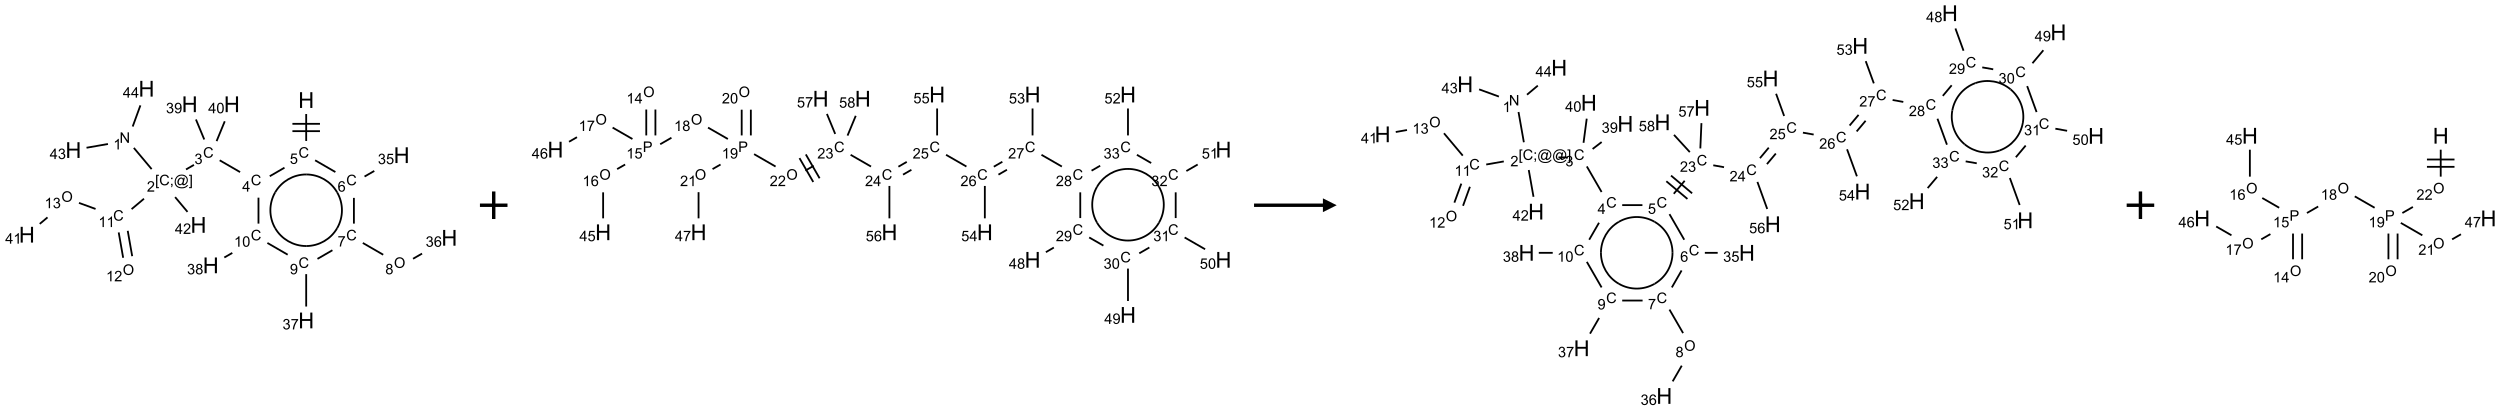 <?xml version="1.0" encoding="UTF-8"?>
<svg xmlns="http://www.w3.org/2000/svg" xmlns:xlink="http://www.w3.org/1999/xlink" width="1815" height="298" viewBox="0 0 1815 298">
<defs>
<g>
<g id="glyph-0-0">
<path d="M 2 0 L 2 -10 L 10 -10 L 10 0 Z M 2.25 -0.25 L 9.75 -0.25 L 9.75 -9.75 L 2.25 -9.75 Z M 2.25 -0.25 "/>
</g>
<g id="glyph-0-1">
<path d="M 1.281 0 L 1.281 -11.453 L 2.797 -11.453 L 2.797 -6.75 L 8.75 -6.75 L 8.75 -11.453 L 10.266 -11.453 L 10.266 0 L 8.75 0 L 8.75 -5.398 L 2.797 -5.398 L 2.797 0 Z M 1.281 0 "/>
</g>
<g id="glyph-1-0">
<path d="M 1.332 0 L 1.332 -6.668 L 6.668 -6.668 L 6.668 0 Z M 1.5 -0.168 L 6.5 -0.168 L 6.5 -6.5 L 1.5 -6.5 Z M 1.5 -0.168 "/>
</g>
<g id="glyph-1-1">
<path d="M 6.27 -2.676 L 7.281 -2.422 C 7.07 -1.594 6.688 -0.961 6.137 -0.523 C 5.586 -0.086 4.914 0.129 4.121 0.129 C 3.297 0.129 2.629 -0.039 2.113 -0.371 C 1.598 -0.707 1.203 -1.191 0.934 -1.828 C 0.664 -2.465 0.531 -3.145 0.531 -3.875 C 0.531 -4.672 0.684 -5.363 0.988 -5.957 C 1.293 -6.547 1.723 -6.996 2.285 -7.305 C 2.844 -7.613 3.461 -7.766 4.137 -7.766 C 4.898 -7.766 5.543 -7.57 6.062 -7.184 C 6.582 -6.793 6.945 -6.246 7.152 -5.543 L 6.156 -5.309 C 5.98 -5.863 5.723 -6.266 5.387 -6.52 C 5.051 -6.773 4.625 -6.902 4.113 -6.902 C 3.527 -6.902 3.039 -6.762 2.645 -6.48 C 2.25 -6.199 1.973 -5.82 1.812 -5.348 C 1.652 -4.871 1.574 -4.383 1.574 -3.879 C 1.574 -3.23 1.668 -2.664 1.855 -2.18 C 2.047 -1.695 2.34 -1.332 2.738 -1.094 C 3.137 -0.855 3.57 -0.734 4.035 -0.734 C 4.602 -0.734 5.082 -0.898 5.473 -1.223 C 5.867 -1.551 6.133 -2.035 6.27 -2.676 Z M 6.27 -2.676 "/>
</g>
<g id="glyph-1-2">
<path d="M 0.441 -2 L 1.426 -2.082 C 1.5 -1.605 1.668 -1.242 1.934 -1.004 C 2.199 -0.762 2.52 -0.641 2.895 -0.641 C 3.348 -0.641 3.73 -0.812 4.043 -1.152 C 4.355 -1.492 4.512 -1.941 4.512 -2.504 C 4.512 -3.039 4.359 -3.461 4.059 -3.77 C 3.758 -4.078 3.367 -4.234 2.879 -4.234 C 2.578 -4.234 2.305 -4.164 2.062 -4.027 C 1.82 -3.891 1.629 -3.715 1.488 -3.496 L 0.609 -3.609 L 1.348 -7.531 L 5.145 -7.531 L 5.145 -6.637 L 2.098 -6.637 L 1.688 -4.582 C 2.145 -4.902 2.625 -5.062 3.129 -5.062 C 3.797 -5.062 4.359 -4.832 4.816 -4.371 C 5.277 -3.91 5.504 -3.312 5.504 -2.59 C 5.504 -1.898 5.305 -1.301 4.902 -0.797 C 4.41 -0.18 3.742 0.129 2.895 0.129 C 2.199 0.129 1.633 -0.062 1.195 -0.453 C 0.758 -0.844 0.504 -1.359 0.441 -2 Z M 0.441 -2 "/>
</g>
<g id="glyph-1-3">
<path d="M 3.449 0 L 3.449 -1.828 L 0.137 -1.828 L 0.137 -2.688 L 3.621 -7.637 L 4.387 -7.637 L 4.387 -2.688 L 5.418 -2.688 L 5.418 -1.828 L 4.387 -1.828 L 4.387 0 Z M 3.449 -2.688 L 3.449 -6.129 L 1.059 -2.688 Z M 3.449 -2.688 "/>
</g>
<g id="glyph-1-4">
<path d="M 0.449 -2.016 L 1.387 -2.141 C 1.492 -1.609 1.676 -1.227 1.934 -0.992 C 2.191 -0.758 2.508 -0.641 2.879 -0.641 C 3.32 -0.641 3.695 -0.793 3.996 -1.098 C 4.301 -1.402 4.453 -1.781 4.453 -2.234 C 4.453 -2.664 4.312 -3.02 4.031 -3.301 C 3.75 -3.578 3.391 -3.719 2.957 -3.719 C 2.781 -3.719 2.562 -3.684 2.297 -3.613 L 2.402 -4.438 C 2.465 -4.43 2.516 -4.426 2.551 -4.426 C 2.949 -4.426 3.312 -4.531 3.629 -4.738 C 3.949 -4.949 4.109 -5.27 4.109 -5.703 C 4.109 -6.047 3.992 -6.332 3.762 -6.559 C 3.527 -6.785 3.227 -6.895 2.859 -6.895 C 2.496 -6.895 2.191 -6.781 1.949 -6.551 C 1.707 -6.324 1.547 -5.98 1.48 -5.52 L 0.543 -5.688 C 0.656 -6.316 0.918 -6.805 1.324 -7.148 C 1.73 -7.492 2.234 -7.668 2.84 -7.668 C 3.254 -7.668 3.641 -7.578 3.988 -7.398 C 4.34 -7.219 4.609 -6.977 4.793 -6.668 C 4.98 -6.359 5.074 -6.031 5.074 -5.684 C 5.074 -5.352 4.984 -5.051 4.809 -4.781 C 4.629 -4.512 4.367 -4.297 4.02 -4.137 C 4.473 -4.031 4.824 -3.816 5.074 -3.488 C 5.324 -3.16 5.449 -2.75 5.449 -2.254 C 5.449 -1.59 5.203 -1.023 4.719 -0.559 C 4.234 -0.098 3.617 0.137 2.875 0.137 C 2.203 0.137 1.648 -0.062 1.207 -0.465 C 0.762 -0.863 0.512 -1.379 0.449 -2.016 Z M 0.449 -2.016 "/>
</g>
<g id="glyph-1-5">
<path d="M 0.723 2.121 L 0.723 -7.637 L 2.793 -7.637 L 2.793 -6.859 L 1.66 -6.859 L 1.66 1.344 L 2.793 1.344 L 2.793 2.121 Z M 0.723 2.121 "/>
</g>
<g id="glyph-1-6">
<path d="M 0.949 -4.465 L 0.949 -5.531 L 2.016 -5.531 L 2.016 -4.465 Z M 0.949 0 L 0.949 -1.066 L 2.016 -1.066 L 2.016 0 C 2.016 0.391 1.945 0.711 1.809 0.949 C 1.668 1.191 1.449 1.379 1.145 1.512 L 0.887 1.109 C 1.082 1.023 1.23 0.895 1.324 0.727 C 1.418 0.559 1.469 0.316 1.48 0 Z M 0.949 0 "/>
</g>
<g id="glyph-1-7">
<path d="M 6.047 -0.848 C 5.82 -0.59 5.57 -0.379 5.289 -0.223 C 5.008 -0.062 4.73 0.016 4.449 0.016 C 4.141 0.016 3.84 -0.074 3.547 -0.254 C 3.254 -0.434 3.02 -0.715 2.836 -1.09 C 2.652 -1.465 2.562 -1.875 2.562 -2.324 C 2.562 -2.875 2.703 -3.43 2.988 -3.98 C 3.27 -4.535 3.621 -4.953 4.043 -5.23 C 4.461 -5.508 4.871 -5.645 5.266 -5.645 C 5.566 -5.645 5.855 -5.566 6.129 -5.41 C 6.402 -5.25 6.641 -5.012 6.84 -4.688 L 7.016 -5.496 L 7.949 -5.496 L 7.199 -2 C 7.094 -1.516 7.043 -1.246 7.043 -1.191 C 7.043 -1.098 7.078 -1.02 7.148 -0.949 C 7.219 -0.883 7.305 -0.848 7.406 -0.848 C 7.59 -0.848 7.832 -0.953 8.129 -1.168 C 8.527 -1.445 8.84 -1.816 9.07 -2.285 C 9.301 -2.75 9.418 -3.234 9.418 -3.73 C 9.418 -4.309 9.27 -4.852 8.973 -5.355 C 8.676 -5.859 8.23 -6.262 7.645 -6.562 C 7.055 -6.863 6.406 -7.016 5.691 -7.016 C 4.879 -7.016 4.137 -6.824 3.465 -6.445 C 2.793 -6.066 2.273 -5.52 1.902 -4.809 C 1.535 -4.098 1.348 -3.34 1.348 -2.527 C 1.348 -1.676 1.535 -0.941 1.902 -0.328 C 2.273 0.285 2.809 0.742 3.508 1.035 C 4.207 1.328 4.984 1.473 5.832 1.473 C 6.742 1.473 7.504 1.32 8.121 1.016 C 8.734 0.711 9.195 0.34 9.5 -0.098 L 10.441 -0.098 C 10.266 0.266 9.961 0.637 9.531 1.016 C 9.102 1.395 8.59 1.695 7.996 1.914 C 7.402 2.133 6.688 2.246 5.848 2.246 C 5.078 2.246 4.367 2.145 3.715 1.949 C 3.066 1.75 2.512 1.453 2.051 1.055 C 1.594 0.656 1.25 0.199 1.016 -0.316 C 0.723 -0.973 0.578 -1.684 0.578 -2.441 C 0.578 -3.289 0.75 -4.098 1.098 -4.863 C 1.523 -5.805 2.125 -6.527 2.902 -7.027 C 3.684 -7.527 4.629 -7.777 5.738 -7.777 C 6.602 -7.777 7.375 -7.602 8.059 -7.246 C 8.746 -6.895 9.285 -6.371 9.684 -5.672 C 10.02 -5.07 10.188 -4.418 10.188 -3.715 C 10.188 -2.707 9.832 -1.812 9.125 -1.031 C 8.492 -0.328 7.801 0.02 7.051 0.02 C 6.812 0.02 6.617 -0.016 6.473 -0.09 C 6.324 -0.16 6.215 -0.266 6.145 -0.402 C 6.102 -0.488 6.066 -0.637 6.047 -0.848 Z M 3.527 -2.262 C 3.527 -1.785 3.641 -1.414 3.863 -1.152 C 4.09 -0.887 4.348 -0.754 4.641 -0.754 C 4.836 -0.754 5.039 -0.812 5.254 -0.93 C 5.469 -1.047 5.676 -1.219 5.871 -1.449 C 6.066 -1.676 6.23 -1.969 6.355 -2.32 C 6.48 -2.672 6.543 -3.027 6.543 -3.379 C 6.543 -3.852 6.426 -4.219 6.191 -4.48 C 5.957 -4.738 5.672 -4.871 5.332 -4.871 C 5.109 -4.871 4.902 -4.812 4.707 -4.699 C 4.512 -4.586 4.32 -4.406 4.137 -4.156 C 3.953 -3.906 3.805 -3.602 3.691 -3.246 C 3.582 -2.887 3.527 -2.559 3.527 -2.262 Z M 3.527 -2.262 "/>
</g>
<g id="glyph-1-8">
<path d="M 2.27 2.121 L 0.203 2.121 L 0.203 1.344 L 1.332 1.344 L 1.332 -6.859 L 0.203 -6.859 L 0.203 -7.637 L 2.27 -7.637 Z M 2.27 2.121 "/>
</g>
<g id="glyph-1-9">
<path d="M 5.371 -0.902 L 5.371 0 L 0.324 0 C 0.316 -0.227 0.352 -0.441 0.434 -0.652 C 0.562 -0.996 0.766 -1.332 1.051 -1.668 C 1.332 -2 1.742 -2.387 2.277 -2.824 C 3.105 -3.504 3.668 -4.043 3.957 -4.441 C 4.25 -4.84 4.395 -5.215 4.395 -5.566 C 4.395 -5.938 4.262 -6.254 3.996 -6.508 C 3.73 -6.762 3.387 -6.891 2.957 -6.891 C 2.508 -6.891 2.145 -6.754 1.875 -6.484 C 1.605 -6.215 1.469 -5.84 1.465 -5.359 L 0.5 -5.457 C 0.566 -6.176 0.812 -6.727 1.246 -7.102 C 1.676 -7.477 2.254 -7.668 2.98 -7.668 C 3.711 -7.668 4.293 -7.465 4.719 -7.059 C 5.145 -6.652 5.359 -6.148 5.359 -5.547 C 5.359 -5.242 5.297 -4.941 5.172 -4.645 C 5.047 -4.352 4.84 -4.039 4.551 -3.715 C 4.262 -3.387 3.777 -2.938 3.105 -2.371 C 2.543 -1.898 2.18 -1.578 2.02 -1.41 C 1.859 -1.242 1.73 -1.07 1.625 -0.902 Z M 5.371 -0.902 "/>
</g>
<g id="glyph-1-10">
<path d="M 0.812 0 L 0.812 -7.637 L 1.848 -7.637 L 5.859 -1.641 L 5.859 -7.637 L 6.828 -7.637 L 6.828 0 L 5.793 0 L 1.781 -6 L 1.781 0 Z M 0.812 0 "/>
</g>
<g id="glyph-1-11">
<path d="M 3.973 0 L 3.035 0 L 3.035 -5.973 C 2.809 -5.758 2.516 -5.543 2.148 -5.328 C 1.781 -5.113 1.453 -4.953 1.16 -4.844 L 1.16 -5.75 C 1.684 -5.996 2.145 -6.297 2.535 -6.645 C 2.93 -6.996 3.207 -7.336 3.371 -7.668 L 3.973 -7.668 Z M 3.973 0 "/>
</g>
<g id="glyph-1-12">
<path d="M 0.516 -3.719 C 0.516 -4.984 0.855 -5.977 1.535 -6.695 C 2.215 -7.414 3.094 -7.77 4.172 -7.77 C 4.875 -7.77 5.512 -7.602 6.078 -7.266 C 6.645 -6.93 7.074 -6.461 7.371 -5.855 C 7.668 -5.254 7.816 -4.57 7.816 -3.809 C 7.816 -3.035 7.66 -2.34 7.348 -1.73 C 7.035 -1.117 6.594 -0.656 6.02 -0.34 C 5.449 -0.027 4.828 0.129 4.168 0.129 C 3.449 0.129 2.805 -0.043 2.238 -0.391 C 1.672 -0.738 1.246 -1.211 0.953 -1.812 C 0.66 -2.414 0.516 -3.047 0.516 -3.719 Z M 1.559 -3.703 C 1.559 -2.781 1.805 -2.059 2.301 -1.527 C 2.793 -1 3.414 -0.734 4.16 -0.734 C 4.922 -0.734 5.547 -1 6.039 -1.535 C 6.531 -2.07 6.777 -2.828 6.777 -3.812 C 6.777 -4.434 6.672 -4.977 6.461 -5.441 C 6.25 -5.902 5.945 -6.262 5.539 -6.52 C 5.133 -6.773 4.68 -6.902 4.176 -6.902 C 3.461 -6.902 2.848 -6.656 2.332 -6.164 C 1.816 -5.672 1.559 -4.852 1.559 -3.703 Z M 1.559 -3.703 "/>
</g>
<g id="glyph-1-13">
<path d="M 0.582 -1.766 L 1.484 -1.848 C 1.562 -1.426 1.707 -1.117 1.922 -0.926 C 2.137 -0.734 2.414 -0.641 2.75 -0.641 C 3.039 -0.641 3.289 -0.707 3.508 -0.84 C 3.727 -0.973 3.902 -1.148 4.043 -1.367 C 4.18 -1.586 4.297 -1.887 4.391 -2.262 C 4.484 -2.637 4.531 -3.016 4.531 -3.406 C 4.531 -3.449 4.531 -3.512 4.527 -3.594 C 4.34 -3.297 4.082 -3.055 3.758 -2.867 C 3.434 -2.68 3.082 -2.59 2.703 -2.59 C 2.07 -2.59 1.535 -2.816 1.098 -3.277 C 0.66 -3.734 0.441 -4.34 0.441 -5.09 C 0.441 -5.863 0.672 -6.484 1.129 -6.957 C 1.586 -7.43 2.156 -7.668 2.844 -7.668 C 3.34 -7.668 3.793 -7.531 4.207 -7.266 C 4.617 -7 4.93 -6.617 5.145 -6.121 C 5.355 -5.629 5.465 -4.91 5.465 -3.973 C 5.465 -2.996 5.359 -2.223 5.145 -1.645 C 4.934 -1.066 4.617 -0.625 4.199 -0.324 C 3.781 -0.02 3.293 0.129 2.73 0.129 C 2.133 0.129 1.645 -0.035 1.266 -0.367 C 0.887 -0.699 0.66 -1.164 0.582 -1.766 Z M 4.422 -5.137 C 4.422 -5.676 4.277 -6.102 3.992 -6.418 C 3.707 -6.734 3.359 -6.891 2.957 -6.891 C 2.543 -6.891 2.18 -6.719 1.871 -6.379 C 1.562 -6.039 1.406 -5.598 1.406 -5.059 C 1.406 -4.57 1.555 -4.176 1.848 -3.871 C 2.141 -3.566 2.5 -3.418 2.934 -3.418 C 3.367 -3.418 3.723 -3.57 4.004 -3.871 C 4.281 -4.176 4.422 -4.598 4.422 -5.137 Z M 4.422 -5.137 "/>
</g>
<g id="glyph-1-14">
<path d="M 0.441 -3.766 C 0.441 -4.668 0.535 -5.395 0.723 -5.945 C 0.906 -6.496 1.184 -6.922 1.551 -7.219 C 1.918 -7.516 2.375 -7.668 2.934 -7.668 C 3.344 -7.668 3.703 -7.586 4.012 -7.418 C 4.32 -7.254 4.574 -7.016 4.777 -6.707 C 4.977 -6.395 5.137 -6.016 5.25 -5.57 C 5.363 -5.125 5.422 -4.523 5.422 -3.766 C 5.422 -2.871 5.328 -2.148 5.145 -1.598 C 4.961 -1.047 4.688 -0.621 4.32 -0.32 C 3.953 -0.02 3.492 0.129 2.934 0.129 C 2.195 0.129 1.617 -0.133 1.199 -0.66 C 0.695 -1.297 0.441 -2.332 0.441 -3.766 Z M 1.406 -3.766 C 1.406 -2.512 1.555 -1.68 1.848 -1.262 C 2.141 -0.848 2.5 -0.641 2.934 -0.641 C 3.363 -0.641 3.727 -0.848 4.02 -1.266 C 4.312 -1.684 4.457 -2.516 4.457 -3.766 C 4.457 -5.023 4.312 -5.859 4.02 -6.27 C 3.727 -6.684 3.359 -6.891 2.922 -6.891 C 2.492 -6.891 2.148 -6.707 1.891 -6.344 C 1.566 -5.879 1.406 -5.02 1.406 -3.766 Z M 1.406 -3.766 "/>
</g>
<g id="glyph-1-15">
<path d="M 1.887 -4.141 C 1.496 -4.281 1.207 -4.484 1.02 -4.75 C 0.832 -5.016 0.738 -5.328 0.738 -5.699 C 0.738 -6.254 0.938 -6.719 1.34 -7.098 C 1.738 -7.477 2.27 -7.668 2.934 -7.668 C 3.598 -7.668 4.137 -7.473 4.543 -7.086 C 4.949 -6.699 5.152 -6.227 5.152 -5.672 C 5.152 -5.316 5.059 -5.008 4.871 -4.746 C 4.688 -4.484 4.406 -4.281 4.027 -4.141 C 4.496 -3.988 4.852 -3.742 5.098 -3.402 C 5.34 -3.062 5.465 -2.656 5.465 -2.184 C 5.465 -1.531 5.234 -0.98 4.77 -0.535 C 4.309 -0.09 3.703 0.129 2.949 0.129 C 2.195 0.129 1.586 -0.094 1.125 -0.539 C 0.664 -0.984 0.434 -1.543 0.434 -2.207 C 0.434 -2.703 0.559 -3.121 0.809 -3.457 C 1.062 -3.793 1.422 -4.02 1.887 -4.141 Z M 1.699 -5.73 C 1.699 -5.367 1.812 -5.074 2.047 -4.844 C 2.281 -4.613 2.582 -4.5 2.953 -4.5 C 3.312 -4.5 3.609 -4.613 3.84 -4.84 C 4.07 -5.066 4.188 -5.348 4.188 -5.676 C 4.188 -6.02 4.07 -6.309 3.832 -6.543 C 3.594 -6.777 3.297 -6.895 2.941 -6.895 C 2.586 -6.895 2.289 -6.781 2.051 -6.551 C 1.816 -6.324 1.699 -6.047 1.699 -5.73 Z M 1.395 -2.203 C 1.395 -1.938 1.461 -1.676 1.586 -1.426 C 1.711 -1.176 1.902 -0.984 2.152 -0.848 C 2.402 -0.711 2.672 -0.641 2.957 -0.641 C 3.406 -0.641 3.777 -0.785 4.066 -1.074 C 4.359 -1.363 4.504 -1.727 4.504 -2.172 C 4.504 -2.625 4.355 -2.996 4.055 -3.293 C 3.754 -3.586 3.379 -3.734 2.926 -3.734 C 2.484 -3.734 2.121 -3.59 1.832 -3.297 C 1.543 -3.004 1.395 -2.641 1.395 -2.203 Z M 1.395 -2.203 "/>
</g>
<g id="glyph-1-16">
<path d="M 0.504 -6.637 L 0.504 -7.535 L 5.449 -7.535 L 5.449 -6.809 C 4.961 -6.289 4.48 -5.602 4.004 -4.746 C 3.527 -3.887 3.156 -3.004 2.895 -2.098 C 2.707 -1.461 2.59 -0.762 2.535 0 L 1.574 0 C 1.582 -0.602 1.703 -1.328 1.926 -2.176 C 2.152 -3.027 2.477 -3.848 2.898 -4.637 C 3.32 -5.426 3.77 -6.094 4.246 -6.637 Z M 0.504 -6.637 "/>
</g>
<g id="glyph-1-17">
<path d="M 5.309 -5.766 L 4.375 -5.691 C 4.293 -6.059 4.172 -6.328 4.02 -6.496 C 3.766 -6.762 3.453 -6.895 3.082 -6.895 C 2.785 -6.895 2.523 -6.812 2.297 -6.645 C 2 -6.43 1.77 -6.117 1.598 -5.703 C 1.43 -5.289 1.34 -4.703 1.332 -3.938 C 1.559 -4.281 1.836 -4.535 2.16 -4.703 C 2.488 -4.871 2.828 -4.953 3.188 -4.953 C 3.812 -4.953 4.344 -4.723 4.785 -4.262 C 5.223 -3.801 5.441 -3.207 5.441 -2.48 C 5.441 -2 5.34 -1.555 5.133 -1.145 C 4.926 -0.73 4.641 -0.418 4.281 -0.199 C 3.922 0.02 3.512 0.129 3.051 0.129 C 2.27 0.129 1.633 -0.156 1.141 -0.73 C 0.648 -1.305 0.402 -2.254 0.402 -3.574 C 0.402 -5.051 0.672 -6.121 1.219 -6.793 C 1.695 -7.375 2.336 -7.668 3.141 -7.668 C 3.742 -7.668 4.234 -7.5 4.617 -7.16 C 5 -6.824 5.23 -6.359 5.309 -5.766 Z M 1.48 -2.473 C 1.48 -2.152 1.547 -1.844 1.684 -1.547 C 1.82 -1.25 2.016 -1.027 2.262 -0.871 C 2.508 -0.719 2.766 -0.641 3.035 -0.641 C 3.434 -0.641 3.773 -0.801 4.059 -1.121 C 4.344 -1.441 4.484 -1.875 4.484 -2.422 C 4.484 -2.949 4.344 -3.367 4.062 -3.668 C 3.781 -3.973 3.426 -4.125 3 -4.125 C 2.578 -4.125 2.219 -3.973 1.922 -3.668 C 1.625 -3.363 1.48 -2.969 1.48 -2.473 Z M 1.48 -2.473 "/>
</g>
<g id="glyph-1-18">
<path d="M 0.824 0 L 0.824 -7.637 L 3.703 -7.637 C 4.211 -7.637 4.598 -7.609 4.863 -7.562 C 5.238 -7.5 5.555 -7.383 5.809 -7.207 C 6.062 -7.031 6.266 -6.785 6.418 -6.469 C 6.574 -6.152 6.652 -5.805 6.652 -5.426 C 6.652 -4.777 6.445 -4.227 6.031 -3.777 C 5.617 -3.328 4.871 -3.105 3.793 -3.105 L 1.832 -3.105 L 1.832 0 Z M 1.832 -4.004 L 3.809 -4.004 C 4.461 -4.004 4.922 -4.125 5.199 -4.371 C 5.473 -4.613 5.609 -4.953 5.609 -5.395 C 5.609 -5.715 5.527 -5.988 5.367 -6.215 C 5.207 -6.441 4.992 -6.594 4.73 -6.668 C 4.559 -6.711 4.246 -6.734 3.785 -6.734 L 1.832 -6.734 Z M 1.832 -4.004 "/>
</g>
</g>
</defs>
<path fill="none" stroke-width="0.033" stroke-linecap="butt" stroke-linejoin="miter" stroke="rgb(0%, 0%, 0%)" stroke-opacity="1" stroke-miterlimit="10" d="M 5.07 0.459 L 5.07 0.948 " transform="matrix(40, 0, 0, 40, 19.494, 64.42)"/>
<path fill="none" stroke-width="0.033" stroke-linecap="butt" stroke-linejoin="miter" stroke="rgb(0%, 0%, 0%)" stroke-opacity="1" stroke-miterlimit="10" d="M 4.82 0.77 L 5.32 0.77 " transform="matrix(40, 0, 0, 40, 19.494, 64.42)"/>
<path fill="none" stroke-width="0.033" stroke-linecap="butt" stroke-linejoin="miter" stroke="rgb(0%, 0%, 0%)" stroke-opacity="1" stroke-miterlimit="10" d="M 4.82 0.637 L 5.32 0.637 " transform="matrix(40, 0, 0, 40, 19.494, 64.42)"/>
<path fill="none" stroke-width="0.033" stroke-linecap="butt" stroke-linejoin="miter" stroke="rgb(0%, 0%, 0%)" stroke-opacity="1" stroke-miterlimit="10" d="M 4.676 1.433 L 4.409 1.588 " transform="matrix(40, 0, 0, 40, 19.494, 64.42)"/>
<path fill="none" stroke-width="0.033" stroke-linecap="butt" stroke-linejoin="miter" stroke="rgb(0%, 0%, 0%)" stroke-opacity="1" stroke-miterlimit="10" d="M 3.87 1.513 L 3.5 1.299 " transform="matrix(40, 0, 0, 40, 19.494, 64.42)"/>
<path fill="none" stroke-width="0.033" stroke-linecap="butt" stroke-linejoin="miter" stroke="rgb(0%, 0%, 0%)" stroke-opacity="1" stroke-miterlimit="10" d="M 3.033 1.382 L 2.889 1.465 " transform="matrix(40, 0, 0, 40, 19.494, 64.42)"/>
<path fill="none" stroke-width="0.033" stroke-linecap="butt" stroke-linejoin="miter" stroke="rgb(0%, 0%, 0%)" stroke-opacity="1" stroke-miterlimit="10" d="M 2.265 1.459 L 1.942 1.074 " transform="matrix(40, 0, 0, 40, 19.494, 64.42)"/>
<path fill="none" stroke-width="0.033" stroke-linecap="butt" stroke-linejoin="miter" stroke="rgb(0%, 0%, 0%)" stroke-opacity="1" stroke-miterlimit="10" d="M 1.472 1.003 L 1.083 1.071 " transform="matrix(40, 0, 0, 40, 19.494, 64.42)"/>
<path fill="none" stroke-width="0.033" stroke-linecap="butt" stroke-linejoin="miter" stroke="rgb(0%, 0%, 0%)" stroke-opacity="1" stroke-miterlimit="10" d="M 1.921 0.686 L 2.061 0.302 " transform="matrix(40, 0, 0, 40, 19.494, 64.42)"/>
<path fill="none" stroke-width="0.033" stroke-linecap="butt" stroke-linejoin="miter" stroke="rgb(0%, 0%, 0%)" stroke-opacity="1" stroke-miterlimit="10" d="M 2.126 1.996 L 1.901 2.185 " transform="matrix(40, 0, 0, 40, 19.494, 64.42)"/>
<path fill="none" stroke-width="0.033" stroke-linecap="butt" stroke-linejoin="miter" stroke="rgb(0%, 0%, 0%)" stroke-opacity="1" stroke-miterlimit="10" d="M 1.667 2.608 L 1.748 3.068 " transform="matrix(40, 0, 0, 40, 19.494, 64.42)"/>
<path fill="none" stroke-width="0.033" stroke-linecap="butt" stroke-linejoin="miter" stroke="rgb(0%, 0%, 0%)" stroke-opacity="1" stroke-miterlimit="10" d="M 1.831 2.579 L 1.912 3.039 " transform="matrix(40, 0, 0, 40, 19.494, 64.42)"/>
<path fill="none" stroke-width="0.033" stroke-linecap="butt" stroke-linejoin="miter" stroke="rgb(0%, 0%, 0%)" stroke-opacity="1" stroke-miterlimit="10" d="M 1.247 2.182 L 0.946 2.072 " transform="matrix(40, 0, 0, 40, 19.494, 64.42)"/>
<path fill="none" stroke-width="0.033" stroke-linecap="butt" stroke-linejoin="miter" stroke="rgb(0%, 0%, 0%)" stroke-opacity="1" stroke-miterlimit="10" d="M 0.375 2.335 L 0.234 2.453 " transform="matrix(40, 0, 0, 40, 19.494, 64.42)"/>
<path fill="none" stroke-width="0.033" stroke-linecap="butt" stroke-linejoin="miter" stroke="rgb(0%, 0%, 0%)" stroke-opacity="1" stroke-miterlimit="10" d="M 2.691 1.967 L 2.916 2.235 " transform="matrix(40, 0, 0, 40, 19.494, 64.42)"/>
<path fill="none" stroke-width="0.033" stroke-linecap="butt" stroke-linejoin="miter" stroke="rgb(0%, 0%, 0%)" stroke-opacity="1" stroke-miterlimit="10" d="M 3.22 0.921 L 3.069 0.558 " transform="matrix(40, 0, 0, 40, 19.494, 64.42)"/>
<path fill="none" stroke-width="0.033" stroke-linecap="butt" stroke-linejoin="miter" stroke="rgb(0%, 0%, 0%)" stroke-opacity="1" stroke-miterlimit="10" d="M 3.444 0.951 L 3.592 0.591 " transform="matrix(40, 0, 0, 40, 19.494, 64.42)"/>
<path fill="none" stroke-width="0.033" stroke-linecap="butt" stroke-linejoin="miter" stroke="rgb(0%, 0%, 0%)" stroke-opacity="1" stroke-miterlimit="10" d="M 4.204 1.977 L 4.204 2.448 " transform="matrix(40, 0, 0, 40, 19.494, 64.42)"/>
<path fill="none" stroke-width="0.033" stroke-linecap="butt" stroke-linejoin="miter" stroke="rgb(0%, 0%, 0%)" stroke-opacity="1" stroke-miterlimit="10" d="M 3.729 2.98 L 3.584 3.063 " transform="matrix(40, 0, 0, 40, 19.494, 64.42)"/>
<path fill="none" stroke-width="0.033" stroke-linecap="butt" stroke-linejoin="miter" stroke="rgb(0%, 0%, 0%)" stroke-opacity="1" stroke-miterlimit="10" d="M 4.366 2.799 L 4.734 3.012 " transform="matrix(40, 0, 0, 40, 19.494, 64.42)"/>
<path fill="none" stroke-width="0.033" stroke-linecap="butt" stroke-linejoin="miter" stroke="rgb(0%, 0%, 0%)" stroke-opacity="1" stroke-miterlimit="10" d="M 5.07 3.365 L 5.07 3.953 " transform="matrix(40, 0, 0, 40, 19.494, 64.42)"/>
<path fill="none" stroke-width="0.033" stroke-linecap="butt" stroke-linejoin="miter" stroke="rgb(0%, 0%, 0%)" stroke-opacity="1" stroke-miterlimit="10" d="M 5.275 3.088 L 5.546 2.931 " transform="matrix(40, 0, 0, 40, 19.494, 64.42)"/>
<path fill="none" stroke-width="0.033" stroke-linecap="butt" stroke-linejoin="miter" stroke="rgb(0%, 0%, 0%)" stroke-opacity="1" stroke-miterlimit="10" d="M 6.098 2.799 L 6.468 3.013 " transform="matrix(40, 0, 0, 40, 19.494, 64.42)"/>
<path fill="none" stroke-width="0.033" stroke-linecap="butt" stroke-linejoin="miter" stroke="rgb(0%, 0%, 0%)" stroke-opacity="1" stroke-miterlimit="10" d="M 7.009 3.086 L 7.173 2.992 " transform="matrix(40, 0, 0, 40, 19.494, 64.42)"/>
<path fill="none" stroke-width="0.033" stroke-linecap="butt" stroke-linejoin="miter" stroke="rgb(0%, 0%, 0%)" stroke-opacity="1" stroke-miterlimit="10" d="M 5.936 2.448 L 5.936 1.981 " transform="matrix(40, 0, 0, 40, 19.494, 64.42)"/>
<path fill="none" stroke-width="0.033" stroke-linecap="butt" stroke-linejoin="miter" stroke="rgb(0%, 0%, 0%)" stroke-opacity="1" stroke-miterlimit="10" d="M 5.6 1.512 L 5.232 1.299 " transform="matrix(40, 0, 0, 40, 19.494, 64.42)"/>
<path fill="none" stroke-width="0.033" stroke-linecap="butt" stroke-linejoin="miter" stroke="rgb(0%, 0%, 0%)" stroke-opacity="1" stroke-miterlimit="10" d="M 6.129 1.594 L 6.306 1.492 " transform="matrix(40, 0, 0, 40, 19.494, 64.42)"/>
<path fill="none" stroke-width="0.033" stroke-linecap="butt" stroke-linejoin="miter" stroke="rgb(0%, 0%, 0%)" stroke-opacity="1" stroke-miterlimit="10" d="M 4.507 1.881 C 4.623 1.68 4.838 1.556 5.07 1.556 " transform="matrix(40, 0, 0, 40, 19.494, 64.42)"/>
<path fill="none" stroke-width="0.033" stroke-linecap="butt" stroke-linejoin="miter" stroke="rgb(0%, 0%, 0%)" stroke-opacity="1" stroke-miterlimit="10" d="M 4.507 2.531 C 4.391 2.33 4.391 2.082 4.507 1.881 " transform="matrix(40, 0, 0, 40, 19.494, 64.42)"/>
<path fill="none" stroke-width="0.033" stroke-linecap="butt" stroke-linejoin="miter" stroke="rgb(0%, 0%, 0%)" stroke-opacity="1" stroke-miterlimit="10" d="M 5.07 2.855 C 4.838 2.855 4.623 2.731 4.507 2.531 " transform="matrix(40, 0, 0, 40, 19.494, 64.42)"/>
<path fill="none" stroke-width="0.033" stroke-linecap="butt" stroke-linejoin="miter" stroke="rgb(0%, 0%, 0%)" stroke-opacity="1" stroke-miterlimit="10" d="M 5.632 2.531 C 5.516 2.731 5.302 2.855 5.07 2.855 " transform="matrix(40, 0, 0, 40, 19.494, 64.42)"/>
<path fill="none" stroke-width="0.033" stroke-linecap="butt" stroke-linejoin="miter" stroke="rgb(0%, 0%, 0%)" stroke-opacity="1" stroke-miterlimit="10" d="M 5.632 1.881 C 5.748 2.082 5.748 2.33 5.632 2.531 " transform="matrix(40, 0, 0, 40, 19.494, 64.42)"/>
<path fill="none" stroke-width="0.033" stroke-linecap="butt" stroke-linejoin="miter" stroke="rgb(0%, 0%, 0%)" stroke-opacity="1" stroke-miterlimit="10" d="M 5.07 1.556 C 5.302 1.556 5.516 1.68 5.632 1.881 " transform="matrix(40, 0, 0, 40, 19.494, 64.42)"/>
<g fill="rgb(0%, 0%, 0%)" fill-opacity="1">
<use xlink:href="#glyph-0-1" x="216.516" y="78.379"/>
</g>
<g fill="rgb(0%, 0%, 0%)" fill-opacity="1">
<use xlink:href="#glyph-1-1" x="216.695" y="114.496"/>
</g>
<g fill="rgb(0%, 0%, 0%)" fill-opacity="1">
<use xlink:href="#glyph-1-2" x="210.387" y="118.996"/>
</g>
<g fill="rgb(0%, 0%, 0%)" fill-opacity="1">
<use xlink:href="#glyph-1-1" x="182.055" y="134.496"/>
</g>
<g fill="rgb(0%, 0%, 0%)" fill-opacity="1">
<use xlink:href="#glyph-1-3" x="175.836" y="139.098"/>
</g>
<g fill="rgb(0%, 0%, 0%)" fill-opacity="1">
<use xlink:href="#glyph-1-1" x="147.414" y="114.496"/>
</g>
<g fill="rgb(0%, 0%, 0%)" fill-opacity="1">
<use xlink:href="#glyph-1-4" x="141.164" y="119.129"/>
</g>
<g fill="rgb(0%, 0%, 0%)" fill-opacity="1">
<use xlink:href="#glyph-1-5" x="112.578" y="134.504"/>
<use xlink:href="#glyph-1-1" x="115.542" y="134.504"/>
<use xlink:href="#glyph-1-6" x="123.245" y="134.504"/>
<use xlink:href="#glyph-1-7" x="126.208" y="134.504"/>
<use xlink:href="#glyph-1-8" x="137.036" y="134.504"/>
</g>
<g fill="rgb(0%, 0%, 0%)" fill-opacity="1">
<use xlink:href="#glyph-1-9" x="106.602" y="139.129"/>
</g>
<g fill="rgb(0%, 0%, 0%)" fill-opacity="1">
<use xlink:href="#glyph-1-10" x="86.781" y="103.719"/>
</g>
<g fill="rgb(0%, 0%, 0%)" fill-opacity="1">
<use xlink:href="#glyph-1-11" x="82.281" y="108.488"/>
</g>
<g fill="rgb(0%, 0%, 0%)" fill-opacity="1">
<use xlink:href="#glyph-0-1" x="47.488" y="114.68"/>
</g>
<g fill="rgb(0%, 0%, 0%)" fill-opacity="1">
<use xlink:href="#glyph-1-3" x="36.055" y="115.473"/>
<use xlink:href="#glyph-1-4" x="41.987" y="115.473"/>
</g>
<g fill="rgb(0%, 0%, 0%)" fill-opacity="1">
<use xlink:href="#glyph-0-1" x="100.562" y="70.148"/>
</g>
<g fill="rgb(0%, 0%, 0%)" fill-opacity="1">
<use xlink:href="#glyph-1-3" x="89.16" y="70.91"/>
<use xlink:href="#glyph-1-3" x="95.092" y="70.91"/>
</g>
<g fill="rgb(0%, 0%, 0%)" fill-opacity="1">
<use xlink:href="#glyph-1-1" x="82.133" y="160.207"/>
</g>
<g fill="rgb(0%, 0%, 0%)" fill-opacity="1">
<use xlink:href="#glyph-1-11" x="71.422" y="164.84"/>
<use xlink:href="#glyph-1-11" x="77.354" y="164.84"/>
</g>
<g fill="rgb(0%, 0%, 0%)" fill-opacity="1">
<use xlink:href="#glyph-1-12" x="89.094" y="199.602"/>
</g>
<g fill="rgb(0%, 0%, 0%)" fill-opacity="1">
<use xlink:href="#glyph-1-11" x="76.969" y="204.234"/>
<use xlink:href="#glyph-1-9" x="82.901" y="204.234"/>
</g>
<g fill="rgb(0%, 0%, 0%)" fill-opacity="1">
<use xlink:href="#glyph-1-12" x="44.559" y="146.527"/>
</g>
<g fill="rgb(0%, 0%, 0%)" fill-opacity="1">
<use xlink:href="#glyph-1-11" x="32.359" y="151.16"/>
<use xlink:href="#glyph-1-4" x="38.292" y="151.16"/>
</g>
<g fill="rgb(0%, 0%, 0%)" fill-opacity="1">
<use xlink:href="#glyph-0-1" x="13.723" y="176.121"/>
</g>
<g fill="rgb(0%, 0%, 0%)" fill-opacity="1">
<use xlink:href="#glyph-1-3" x="3.762" y="176.91"/>
<use xlink:href="#glyph-1-11" x="9.694" y="176.91"/>
</g>
<g fill="rgb(0%, 0%, 0%)" fill-opacity="1">
<use xlink:href="#glyph-0-1" x="138.305" y="169.02"/>
</g>
<g fill="rgb(0%, 0%, 0%)" fill-opacity="1">
<use xlink:href="#glyph-1-3" x="126.949" y="169.812"/>
<use xlink:href="#glyph-1-9" x="132.882" y="169.812"/>
</g>
<g fill="rgb(0%, 0%, 0%)" fill-opacity="1">
<use xlink:href="#glyph-0-1" x="131.926" y="81.422"/>
</g>
<g fill="rgb(0%, 0%, 0%)" fill-opacity="1">
<use xlink:href="#glyph-1-4" x="120.477" y="82.215"/>
<use xlink:href="#glyph-1-13" x="126.409" y="82.215"/>
</g>
<g fill="rgb(0%, 0%, 0%)" fill-opacity="1">
<use xlink:href="#glyph-0-1" x="162.543" y="81.422"/>
</g>
<g fill="rgb(0%, 0%, 0%)" fill-opacity="1">
<use xlink:href="#glyph-1-3" x="151.133" y="82.215"/>
<use xlink:href="#glyph-1-14" x="157.065" y="82.215"/>
</g>
<g fill="rgb(0%, 0%, 0%)" fill-opacity="1">
<use xlink:href="#glyph-1-1" x="182.055" y="174.496"/>
</g>
<g fill="rgb(0%, 0%, 0%)" fill-opacity="1">
<use xlink:href="#glyph-1-11" x="169.895" y="179.129"/>
<use xlink:href="#glyph-1-14" x="175.827" y="179.129"/>
</g>
<g fill="rgb(0%, 0%, 0%)" fill-opacity="1">
<use xlink:href="#glyph-0-1" x="147.234" y="198.379"/>
</g>
<g fill="rgb(0%, 0%, 0%)" fill-opacity="1">
<use xlink:href="#glyph-1-4" x="135.785" y="199.168"/>
<use xlink:href="#glyph-1-15" x="141.717" y="199.168"/>
</g>
<g fill="rgb(0%, 0%, 0%)" fill-opacity="1">
<use xlink:href="#glyph-1-1" x="216.695" y="194.496"/>
</g>
<g fill="rgb(0%, 0%, 0%)" fill-opacity="1">
<use xlink:href="#glyph-1-13" x="210.426" y="199.129"/>
</g>
<g fill="rgb(0%, 0%, 0%)" fill-opacity="1">
<use xlink:href="#glyph-0-1" x="216.516" y="238.379"/>
</g>
<g fill="rgb(0%, 0%, 0%)" fill-opacity="1">
<use xlink:href="#glyph-1-4" x="205.082" y="239.168"/>
<use xlink:href="#glyph-1-16" x="211.014" y="239.168"/>
</g>
<g fill="rgb(0%, 0%, 0%)" fill-opacity="1">
<use xlink:href="#glyph-1-1" x="251.336" y="174.496"/>
</g>
<g fill="rgb(0%, 0%, 0%)" fill-opacity="1">
<use xlink:href="#glyph-1-16" x="245.086" y="179"/>
</g>
<g fill="rgb(0%, 0%, 0%)" fill-opacity="1">
<use xlink:href="#glyph-1-12" x="285.992" y="194.5"/>
</g>
<g fill="rgb(0%, 0%, 0%)" fill-opacity="1">
<use xlink:href="#glyph-1-15" x="279.711" y="199.129"/>
</g>
<g fill="rgb(0%, 0%, 0%)" fill-opacity="1">
<use xlink:href="#glyph-0-1" x="320.438" y="178.379"/>
</g>
<g fill="rgb(0%, 0%, 0%)" fill-opacity="1">
<use xlink:href="#glyph-1-4" x="309.012" y="179.168"/>
<use xlink:href="#glyph-1-17" x="314.944" y="179.168"/>
</g>
<g fill="rgb(0%, 0%, 0%)" fill-opacity="1">
<use xlink:href="#glyph-1-1" x="251.336" y="134.496"/>
</g>
<g fill="rgb(0%, 0%, 0%)" fill-opacity="1">
<use xlink:href="#glyph-1-17" x="245.09" y="139.129"/>
</g>
<g fill="rgb(0%, 0%, 0%)" fill-opacity="1">
<use xlink:href="#glyph-0-1" x="285.797" y="118.379"/>
</g>
<g fill="rgb(0%, 0%, 0%)" fill-opacity="1">
<use xlink:href="#glyph-1-4" x="274.309" y="119.168"/>
<use xlink:href="#glyph-1-2" x="280.241" y="119.168"/>
</g>
<path fill="none" stroke-width="0.062" stroke-linecap="butt" stroke-linejoin="miter" stroke="rgb(0%, 0%, 0%)" stroke-opacity="1" stroke-miterlimit="10" d="M 0 0 L 0.5 0 M 0.25 -0.25 L 0.25 0.25 " transform="matrix(40, 0, 0, 40, 348.436, 149)"/>
<path fill="none" stroke-width="0.033" stroke-linecap="butt" stroke-linejoin="miter" stroke="rgb(0%, 0%, 0%)" stroke-opacity="1" stroke-miterlimit="10" d="M 1.649 0.272 L 1.649 0.742 " transform="matrix(40, 0, 0, 40, 403.232, 68.637)"/>
<path fill="none" stroke-width="0.033" stroke-linecap="butt" stroke-linejoin="miter" stroke="rgb(0%, 0%, 0%)" stroke-opacity="1" stroke-miterlimit="10" d="M 1.815 0.272 L 1.815 0.742 " transform="matrix(40, 0, 0, 40, 403.232, 68.637)"/>
<path fill="none" stroke-width="0.033" stroke-linecap="butt" stroke-linejoin="miter" stroke="rgb(0%, 0%, 0%)" stroke-opacity="1" stroke-miterlimit="10" d="M 1.265 1.27 L 1.12 1.353 " transform="matrix(40, 0, 0, 40, 403.232, 68.637)"/>
<path fill="none" stroke-width="0.033" stroke-linecap="butt" stroke-linejoin="miter" stroke="rgb(0%, 0%, 0%)" stroke-opacity="1" stroke-miterlimit="10" d="M 0.866 1.775 L 0.866 2.247 " transform="matrix(40, 0, 0, 40, 403.232, 68.637)"/>
<path fill="none" stroke-width="0.033" stroke-linecap="butt" stroke-linejoin="miter" stroke="rgb(0%, 0%, 0%)" stroke-opacity="1" stroke-miterlimit="10" d="M 1.398 0.807 L 1.038 0.6 " transform="matrix(40, 0, 0, 40, 403.232, 68.637)"/>
<path fill="none" stroke-width="0.033" stroke-linecap="butt" stroke-linejoin="miter" stroke="rgb(0%, 0%, 0%)" stroke-opacity="1" stroke-miterlimit="10" d="M 0.391 0.774 L 0.247 0.857 " transform="matrix(40, 0, 0, 40, 403.232, 68.637)"/>
<path fill="none" stroke-width="0.033" stroke-linecap="butt" stroke-linejoin="miter" stroke="rgb(0%, 0%, 0%)" stroke-opacity="1" stroke-miterlimit="10" d="M 1.902 0.902 L 2.106 0.784 " transform="matrix(40, 0, 0, 40, 403.232, 68.637)"/>
<path fill="none" stroke-width="0.033" stroke-linecap="butt" stroke-linejoin="miter" stroke="rgb(0%, 0%, 0%)" stroke-opacity="1" stroke-miterlimit="10" d="M 2.77 0.6 L 3.13 0.807 " transform="matrix(40, 0, 0, 40, 403.232, 68.637)"/>
<path fill="none" stroke-width="0.033" stroke-linecap="butt" stroke-linejoin="miter" stroke="rgb(0%, 0%, 0%)" stroke-opacity="1" stroke-miterlimit="10" d="M 3.547 0.742 L 3.547 0.275 " transform="matrix(40, 0, 0, 40, 403.232, 68.637)"/>
<path fill="none" stroke-width="0.033" stroke-linecap="butt" stroke-linejoin="miter" stroke="rgb(0%, 0%, 0%)" stroke-opacity="1" stroke-miterlimit="10" d="M 3.381 0.742 L 3.381 0.275 " transform="matrix(40, 0, 0, 40, 403.232, 68.637)"/>
<path fill="none" stroke-width="0.033" stroke-linecap="butt" stroke-linejoin="miter" stroke="rgb(0%, 0%, 0%)" stroke-opacity="1" stroke-miterlimit="10" d="M 2.997 1.27 L 2.852 1.353 " transform="matrix(40, 0, 0, 40, 403.232, 68.637)"/>
<path fill="none" stroke-width="0.033" stroke-linecap="butt" stroke-linejoin="miter" stroke="rgb(0%, 0%, 0%)" stroke-opacity="1" stroke-miterlimit="10" d="M 2.598 1.772 L 2.598 2.247 " transform="matrix(40, 0, 0, 40, 403.232, 68.637)"/>
<path fill="none" stroke-width="0.033" stroke-linecap="butt" stroke-linejoin="miter" stroke="rgb(0%, 0%, 0%)" stroke-opacity="1" stroke-miterlimit="10" d="M 3.606 1.082 L 3.996 1.307 " transform="matrix(40, 0, 0, 40, 403.232, 68.637)"/>
<path fill="none" stroke-width="0.033" stroke-linecap="butt" stroke-linejoin="miter" stroke="rgb(0%, 0%, 0%)" stroke-opacity="1" stroke-miterlimit="10" d="M 4.537 1.38 L 4.688 1.293 " transform="matrix(40, 0, 0, 40, 403.232, 68.637)"/>
<path fill="none" stroke-width="0.033" stroke-linecap="butt" stroke-linejoin="miter" stroke="rgb(0%, 0%, 0%)" stroke-opacity="1" stroke-miterlimit="10" d="M 4.795 1.52 L 4.545 1.087 " transform="matrix(40, 0, 0, 40, 403.232, 68.637)"/>
<path fill="none" stroke-width="0.033" stroke-linecap="butt" stroke-linejoin="miter" stroke="rgb(0%, 0%, 0%)" stroke-opacity="1" stroke-miterlimit="10" d="M 4.68 1.587 L 4.43 1.154 " transform="matrix(40, 0, 0, 40, 403.232, 68.637)"/>
<path fill="none" stroke-width="0.033" stroke-linecap="butt" stroke-linejoin="miter" stroke="rgb(0%, 0%, 0%)" stroke-opacity="1" stroke-miterlimit="10" d="M 5.358 1.094 L 5.728 1.307 " transform="matrix(40, 0, 0, 40, 403.232, 68.637)"/>
<path fill="none" stroke-width="0.033" stroke-linecap="butt" stroke-linejoin="miter" stroke="rgb(0%, 0%, 0%)" stroke-opacity="1" stroke-miterlimit="10" d="M 6.309 1.454 L 6.461 1.366 " transform="matrix(40, 0, 0, 40, 403.232, 68.637)"/>
<path fill="none" stroke-width="0.033" stroke-linecap="butt" stroke-linejoin="miter" stroke="rgb(0%, 0%, 0%)" stroke-opacity="1" stroke-miterlimit="10" d="M 6.225 1.31 L 6.377 1.222 " transform="matrix(40, 0, 0, 40, 403.232, 68.637)"/>
<path fill="none" stroke-width="0.033" stroke-linecap="butt" stroke-linejoin="miter" stroke="rgb(0%, 0%, 0%)" stroke-opacity="1" stroke-miterlimit="10" d="M 7.09 1.094 L 7.46 1.307 " transform="matrix(40, 0, 0, 40, 403.232, 68.637)"/>
<path fill="none" stroke-width="0.033" stroke-linecap="butt" stroke-linejoin="miter" stroke="rgb(0%, 0%, 0%)" stroke-opacity="1" stroke-miterlimit="10" d="M 8.041 1.454 L 8.195 1.365 " transform="matrix(40, 0, 0, 40, 403.232, 68.637)"/>
<path fill="none" stroke-width="0.033" stroke-linecap="butt" stroke-linejoin="miter" stroke="rgb(0%, 0%, 0%)" stroke-opacity="1" stroke-miterlimit="10" d="M 7.957 1.31 L 8.112 1.22 " transform="matrix(40, 0, 0, 40, 403.232, 68.637)"/>
<path fill="none" stroke-width="0.033" stroke-linecap="butt" stroke-linejoin="miter" stroke="rgb(0%, 0%, 0%)" stroke-opacity="1" stroke-miterlimit="10" d="M 8.822 1.094 L 9.192 1.307 " transform="matrix(40, 0, 0, 40, 403.232, 68.637)"/>
<path fill="none" stroke-width="0.033" stroke-linecap="butt" stroke-linejoin="miter" stroke="rgb(0%, 0%, 0%)" stroke-opacity="1" stroke-miterlimit="10" d="M 9.526 1.775 L 9.526 2.242 " transform="matrix(40, 0, 0, 40, 403.232, 68.637)"/>
<path fill="none" stroke-width="0.033" stroke-linecap="butt" stroke-linejoin="miter" stroke="rgb(0%, 0%, 0%)" stroke-opacity="1" stroke-miterlimit="10" d="M 9.046 2.777 L 8.902 2.861 " transform="matrix(40, 0, 0, 40, 403.232, 68.637)"/>
<path fill="none" stroke-width="0.033" stroke-linecap="butt" stroke-linejoin="miter" stroke="rgb(0%, 0%, 0%)" stroke-opacity="1" stroke-miterlimit="10" d="M 9.688 2.594 L 9.946 2.742 " transform="matrix(40, 0, 0, 40, 403.232, 68.637)"/>
<path fill="none" stroke-width="0.033" stroke-linecap="butt" stroke-linejoin="miter" stroke="rgb(0%, 0%, 0%)" stroke-opacity="1" stroke-miterlimit="10" d="M 10.392 3.159 L 10.392 3.747 " transform="matrix(40, 0, 0, 40, 403.232, 68.637)"/>
<path fill="none" stroke-width="0.033" stroke-linecap="butt" stroke-linejoin="miter" stroke="rgb(0%, 0%, 0%)" stroke-opacity="1" stroke-miterlimit="10" d="M 10.597 2.882 L 10.78 2.776 " transform="matrix(40, 0, 0, 40, 403.232, 68.637)"/>
<path fill="none" stroke-width="0.033" stroke-linecap="butt" stroke-linejoin="miter" stroke="rgb(0%, 0%, 0%)" stroke-opacity="1" stroke-miterlimit="10" d="M 11.42 2.594 L 11.792 2.808 " transform="matrix(40, 0, 0, 40, 403.232, 68.637)"/>
<path fill="none" stroke-width="0.033" stroke-linecap="butt" stroke-linejoin="miter" stroke="rgb(0%, 0%, 0%)" stroke-opacity="1" stroke-miterlimit="10" d="M 11.258 2.242 L 11.258 1.775 " transform="matrix(40, 0, 0, 40, 403.232, 68.637)"/>
<path fill="none" stroke-width="0.033" stroke-linecap="butt" stroke-linejoin="miter" stroke="rgb(0%, 0%, 0%)" stroke-opacity="1" stroke-miterlimit="10" d="M 11.452 1.388 L 11.657 1.27 " transform="matrix(40, 0, 0, 40, 403.232, 68.637)"/>
<path fill="none" stroke-width="0.033" stroke-linecap="butt" stroke-linejoin="miter" stroke="rgb(0%, 0%, 0%)" stroke-opacity="1" stroke-miterlimit="10" d="M 10.813 1.243 L 10.554 1.094 " transform="matrix(40, 0, 0, 40, 403.232, 68.637)"/>
<path fill="none" stroke-width="0.033" stroke-linecap="butt" stroke-linejoin="miter" stroke="rgb(0%, 0%, 0%)" stroke-opacity="1" stroke-miterlimit="10" d="M 9.887 1.292 L 9.731 1.382 " transform="matrix(40, 0, 0, 40, 403.232, 68.637)"/>
<path fill="none" stroke-width="0.033" stroke-linecap="butt" stroke-linejoin="miter" stroke="rgb(0%, 0%, 0%)" stroke-opacity="1" stroke-miterlimit="10" d="M 10.392 0.742 L 10.392 0.253 " transform="matrix(40, 0, 0, 40, 403.232, 68.637)"/>
<path fill="none" stroke-width="0.033" stroke-linecap="butt" stroke-linejoin="miter" stroke="rgb(0%, 0%, 0%)" stroke-opacity="1" stroke-miterlimit="10" d="M 8.66 0.742 L 8.66 0.253 " transform="matrix(40, 0, 0, 40, 403.232, 68.637)"/>
<path fill="none" stroke-width="0.033" stroke-linecap="butt" stroke-linejoin="miter" stroke="rgb(0%, 0%, 0%)" stroke-opacity="1" stroke-miterlimit="10" d="M 7.794 1.659 L 7.794 2.247 " transform="matrix(40, 0, 0, 40, 403.232, 68.637)"/>
<path fill="none" stroke-width="0.033" stroke-linecap="butt" stroke-linejoin="miter" stroke="rgb(0%, 0%, 0%)" stroke-opacity="1" stroke-miterlimit="10" d="M 6.928 0.742 L 6.928 0.253 " transform="matrix(40, 0, 0, 40, 403.232, 68.637)"/>
<path fill="none" stroke-width="0.033" stroke-linecap="butt" stroke-linejoin="miter" stroke="rgb(0%, 0%, 0%)" stroke-opacity="1" stroke-miterlimit="10" d="M 6.062 1.659 L 6.062 2.247 " transform="matrix(40, 0, 0, 40, 403.232, 68.637)"/>
<path fill="none" stroke-width="0.033" stroke-linecap="butt" stroke-linejoin="miter" stroke="rgb(0%, 0%, 0%)" stroke-opacity="1" stroke-miterlimit="10" d="M 5.078 0.715 L 4.928 0.352 " transform="matrix(40, 0, 0, 40, 403.232, 68.637)"/>
<path fill="none" stroke-width="0.033" stroke-linecap="butt" stroke-linejoin="miter" stroke="rgb(0%, 0%, 0%)" stroke-opacity="1" stroke-miterlimit="10" d="M 5.302 0.745 L 5.451 0.386 " transform="matrix(40, 0, 0, 40, 403.232, 68.637)"/>
<path fill="none" stroke-width="0.033" stroke-linecap="butt" stroke-linejoin="miter" stroke="rgb(0%, 0%, 0%)" stroke-opacity="1" stroke-miterlimit="10" d="M 9.83 2.325 C 9.714 2.124 9.714 1.876 9.83 1.675 " transform="matrix(40, 0, 0, 40, 403.232, 68.637)"/>
<path fill="none" stroke-width="0.033" stroke-linecap="butt" stroke-linejoin="miter" stroke="rgb(0%, 0%, 0%)" stroke-opacity="1" stroke-miterlimit="10" d="M 10.392 2.65 C 10.16 2.65 9.946 2.526 9.83 2.325 " transform="matrix(40, 0, 0, 40, 403.232, 68.637)"/>
<path fill="none" stroke-width="0.033" stroke-linecap="butt" stroke-linejoin="miter" stroke="rgb(0%, 0%, 0%)" stroke-opacity="1" stroke-miterlimit="10" d="M 10.955 2.325 C 10.839 2.526 10.624 2.65 10.392 2.65 " transform="matrix(40, 0, 0, 40, 403.232, 68.637)"/>
<path fill="none" stroke-width="0.033" stroke-linecap="butt" stroke-linejoin="miter" stroke="rgb(0%, 0%, 0%)" stroke-opacity="1" stroke-miterlimit="10" d="M 10.955 1.675 C 11.071 1.876 11.071 2.124 10.955 2.325 " transform="matrix(40, 0, 0, 40, 403.232, 68.637)"/>
<path fill="none" stroke-width="0.033" stroke-linecap="butt" stroke-linejoin="miter" stroke="rgb(0%, 0%, 0%)" stroke-opacity="1" stroke-miterlimit="10" d="M 10.392 1.35 C 10.624 1.35 10.839 1.474 10.955 1.675 " transform="matrix(40, 0, 0, 40, 403.232, 68.637)"/>
<path fill="none" stroke-width="0.033" stroke-linecap="butt" stroke-linejoin="miter" stroke="rgb(0%, 0%, 0%)" stroke-opacity="1" stroke-miterlimit="10" d="M 9.83 1.675 C 9.946 1.474 10.16 1.35 10.392 1.35 " transform="matrix(40, 0, 0, 40, 403.232, 68.637)"/>
<g fill="rgb(0%, 0%, 0%)" fill-opacity="1">
<use xlink:href="#glyph-1-12" x="466.938" y="70.484"/>
</g>
<g fill="rgb(0%, 0%, 0%)" fill-opacity="1">
<use xlink:href="#glyph-1-11" x="454.77" y="75.117"/>
<use xlink:href="#glyph-1-3" x="460.702" y="75.117"/>
</g>
<g fill="rgb(0%, 0%, 0%)" fill-opacity="1">
<use xlink:href="#glyph-1-18" x="466.629" y="110.348"/>
</g>
<g fill="rgb(0%, 0%, 0%)" fill-opacity="1">
<use xlink:href="#glyph-1-11" x="454.68" y="115.117"/>
<use xlink:href="#glyph-1-2" x="460.612" y="115.117"/>
</g>
<g fill="rgb(0%, 0%, 0%)" fill-opacity="1">
<use xlink:href="#glyph-1-12" x="435.121" y="130.484"/>
</g>
<g fill="rgb(0%, 0%, 0%)" fill-opacity="1">
<use xlink:href="#glyph-1-11" x="422.926" y="135.117"/>
<use xlink:href="#glyph-1-17" x="428.858" y="135.117"/>
</g>
<g fill="rgb(0%, 0%, 0%)" fill-opacity="1">
<use xlink:href="#glyph-0-1" x="432.102" y="174.363"/>
</g>
<g fill="rgb(0%, 0%, 0%)" fill-opacity="1">
<use xlink:href="#glyph-1-3" x="420.609" y="175.125"/>
<use xlink:href="#glyph-1-2" x="426.542" y="175.125"/>
</g>
<g fill="rgb(0%, 0%, 0%)" fill-opacity="1">
<use xlink:href="#glyph-1-12" x="432.297" y="90.484"/>
</g>
<g fill="rgb(0%, 0%, 0%)" fill-opacity="1">
<use xlink:href="#glyph-1-11" x="420.098" y="95.117"/>
<use xlink:href="#glyph-1-16" x="426.03" y="95.117"/>
</g>
<g fill="rgb(0%, 0%, 0%)" fill-opacity="1">
<use xlink:href="#glyph-0-1" x="397.461" y="114.363"/>
</g>
<g fill="rgb(0%, 0%, 0%)" fill-opacity="1">
<use xlink:href="#glyph-1-3" x="386.031" y="115.156"/>
<use xlink:href="#glyph-1-17" x="391.964" y="115.156"/>
</g>
<g fill="rgb(0%, 0%, 0%)" fill-opacity="1">
<use xlink:href="#glyph-1-12" x="501.578" y="90.484"/>
</g>
<g fill="rgb(0%, 0%, 0%)" fill-opacity="1">
<use xlink:href="#glyph-1-11" x="489.363" y="95.117"/>
<use xlink:href="#glyph-1-15" x="495.296" y="95.117"/>
</g>
<g fill="rgb(0%, 0%, 0%)" fill-opacity="1">
<use xlink:href="#glyph-1-18" x="535.91" y="110.348"/>
</g>
<g fill="rgb(0%, 0%, 0%)" fill-opacity="1">
<use xlink:href="#glyph-1-11" x="524.004" y="115.117"/>
<use xlink:href="#glyph-1-13" x="529.936" y="115.117"/>
</g>
<g fill="rgb(0%, 0%, 0%)" fill-opacity="1">
<use xlink:href="#glyph-1-12" x="536.219" y="70.484"/>
</g>
<g fill="rgb(0%, 0%, 0%)" fill-opacity="1">
<use xlink:href="#glyph-1-9" x="524.047" y="75.117"/>
<use xlink:href="#glyph-1-14" x="529.979" y="75.117"/>
</g>
<g fill="rgb(0%, 0%, 0%)" fill-opacity="1">
<use xlink:href="#glyph-1-12" x="504.402" y="130.484"/>
</g>
<g fill="rgb(0%, 0%, 0%)" fill-opacity="1">
<use xlink:href="#glyph-1-9" x="493.676" y="135.117"/>
<use xlink:href="#glyph-1-11" x="499.608" y="135.117"/>
</g>
<g fill="rgb(0%, 0%, 0%)" fill-opacity="1">
<use xlink:href="#glyph-0-1" x="501.383" y="174.363"/>
</g>
<g fill="rgb(0%, 0%, 0%)" fill-opacity="1">
<use xlink:href="#glyph-1-3" x="489.949" y="175.125"/>
<use xlink:href="#glyph-1-16" x="495.882" y="175.125"/>
</g>
<g fill="rgb(0%, 0%, 0%)" fill-opacity="1">
<use xlink:href="#glyph-1-12" x="570.859" y="130.484"/>
</g>
<g fill="rgb(0%, 0%, 0%)" fill-opacity="1">
<use xlink:href="#glyph-1-9" x="558.742" y="135.117"/>
<use xlink:href="#glyph-1-9" x="564.674" y="135.117"/>
</g>
<g fill="rgb(0%, 0%, 0%)" fill-opacity="1">
<use xlink:href="#glyph-1-1" x="605.484" y="110.48"/>
</g>
<g fill="rgb(0%, 0%, 0%)" fill-opacity="1">
<use xlink:href="#glyph-1-9" x="593.305" y="115.117"/>
<use xlink:href="#glyph-1-4" x="599.237" y="115.117"/>
</g>
<g fill="rgb(0%, 0%, 0%)" fill-opacity="1">
<use xlink:href="#glyph-1-1" x="640.125" y="130.48"/>
</g>
<g fill="rgb(0%, 0%, 0%)" fill-opacity="1">
<use xlink:href="#glyph-1-9" x="627.977" y="135.117"/>
<use xlink:href="#glyph-1-3" x="633.909" y="135.117"/>
</g>
<g fill="rgb(0%, 0%, 0%)" fill-opacity="1">
<use xlink:href="#glyph-1-1" x="674.77" y="110.48"/>
</g>
<g fill="rgb(0%, 0%, 0%)" fill-opacity="1">
<use xlink:href="#glyph-1-9" x="662.527" y="115.117"/>
<use xlink:href="#glyph-1-2" x="668.46" y="115.117"/>
</g>
<g fill="rgb(0%, 0%, 0%)" fill-opacity="1">
<use xlink:href="#glyph-1-1" x="709.41" y="130.48"/>
</g>
<g fill="rgb(0%, 0%, 0%)" fill-opacity="1">
<use xlink:href="#glyph-1-9" x="697.23" y="135.117"/>
<use xlink:href="#glyph-1-17" x="703.163" y="135.117"/>
</g>
<g fill="rgb(0%, 0%, 0%)" fill-opacity="1">
<use xlink:href="#glyph-1-1" x="744.051" y="110.48"/>
</g>
<g fill="rgb(0%, 0%, 0%)" fill-opacity="1">
<use xlink:href="#glyph-1-9" x="731.867" y="115.117"/>
<use xlink:href="#glyph-1-16" x="737.799" y="115.117"/>
</g>
<g fill="rgb(0%, 0%, 0%)" fill-opacity="1">
<use xlink:href="#glyph-1-1" x="778.691" y="130.48"/>
</g>
<g fill="rgb(0%, 0%, 0%)" fill-opacity="1">
<use xlink:href="#glyph-1-9" x="766.492" y="135.117"/>
<use xlink:href="#glyph-1-15" x="772.424" y="135.117"/>
</g>
<g fill="rgb(0%, 0%, 0%)" fill-opacity="1">
<use xlink:href="#glyph-1-1" x="778.691" y="170.48"/>
</g>
<g fill="rgb(0%, 0%, 0%)" fill-opacity="1">
<use xlink:href="#glyph-1-9" x="766.492" y="175.117"/>
<use xlink:href="#glyph-1-13" x="772.424" y="175.117"/>
</g>
<g fill="rgb(0%, 0%, 0%)" fill-opacity="1">
<use xlink:href="#glyph-0-1" x="743.871" y="194.363"/>
</g>
<g fill="rgb(0%, 0%, 0%)" fill-opacity="1">
<use xlink:href="#glyph-1-3" x="732.422" y="195.156"/>
<use xlink:href="#glyph-1-15" x="738.354" y="195.156"/>
</g>
<g fill="rgb(0%, 0%, 0%)" fill-opacity="1">
<use xlink:href="#glyph-1-1" x="813.332" y="190.48"/>
</g>
<g fill="rgb(0%, 0%, 0%)" fill-opacity="1">
<use xlink:href="#glyph-1-4" x="801.176" y="195.117"/>
<use xlink:href="#glyph-1-14" x="807.108" y="195.117"/>
</g>
<g fill="rgb(0%, 0%, 0%)" fill-opacity="1">
<use xlink:href="#glyph-0-1" x="813.152" y="234.363"/>
</g>
<g fill="rgb(0%, 0%, 0%)" fill-opacity="1">
<use xlink:href="#glyph-1-3" x="801.703" y="235.156"/>
<use xlink:href="#glyph-1-13" x="807.635" y="235.156"/>
</g>
<g fill="rgb(0%, 0%, 0%)" fill-opacity="1">
<use xlink:href="#glyph-1-1" x="847.973" y="170.48"/>
</g>
<g fill="rgb(0%, 0%, 0%)" fill-opacity="1">
<use xlink:href="#glyph-1-4" x="837.262" y="175.117"/>
<use xlink:href="#glyph-1-11" x="843.194" y="175.117"/>
</g>
<g fill="rgb(0%, 0%, 0%)" fill-opacity="1">
<use xlink:href="#glyph-0-1" x="882.434" y="194.363"/>
</g>
<g fill="rgb(0%, 0%, 0%)" fill-opacity="1">
<use xlink:href="#glyph-1-2" x="871.027" y="195.156"/>
<use xlink:href="#glyph-1-14" x="876.96" y="195.156"/>
</g>
<g fill="rgb(0%, 0%, 0%)" fill-opacity="1">
<use xlink:href="#glyph-1-1" x="847.973" y="130.48"/>
</g>
<g fill="rgb(0%, 0%, 0%)" fill-opacity="1">
<use xlink:href="#glyph-1-4" x="835.867" y="135.117"/>
<use xlink:href="#glyph-1-9" x="841.799" y="135.117"/>
</g>
<g fill="rgb(0%, 0%, 0%)" fill-opacity="1">
<use xlink:href="#glyph-0-1" x="882.434" y="114.363"/>
</g>
<g fill="rgb(0%, 0%, 0%)" fill-opacity="1">
<use xlink:href="#glyph-1-2" x="872.473" y="115.156"/>
<use xlink:href="#glyph-1-11" x="878.405" y="115.156"/>
</g>
<g fill="rgb(0%, 0%, 0%)" fill-opacity="1">
<use xlink:href="#glyph-1-1" x="813.332" y="110.48"/>
</g>
<g fill="rgb(0%, 0%, 0%)" fill-opacity="1">
<use xlink:href="#glyph-1-4" x="801.148" y="115.117"/>
<use xlink:href="#glyph-1-4" x="807.081" y="115.117"/>
</g>
<g fill="rgb(0%, 0%, 0%)" fill-opacity="1">
<use xlink:href="#glyph-0-1" x="813.152" y="74.363"/>
</g>
<g fill="rgb(0%, 0%, 0%)" fill-opacity="1">
<use xlink:href="#glyph-1-2" x="801.797" y="75.156"/>
<use xlink:href="#glyph-1-9" x="807.729" y="75.156"/>
</g>
<g fill="rgb(0%, 0%, 0%)" fill-opacity="1">
<use xlink:href="#glyph-0-1" x="743.871" y="74.363"/>
</g>
<g fill="rgb(0%, 0%, 0%)" fill-opacity="1">
<use xlink:href="#glyph-1-2" x="732.434" y="75.156"/>
<use xlink:href="#glyph-1-4" x="738.366" y="75.156"/>
</g>
<g fill="rgb(0%, 0%, 0%)" fill-opacity="1">
<use xlink:href="#glyph-0-1" x="709.23" y="174.363"/>
</g>
<g fill="rgb(0%, 0%, 0%)" fill-opacity="1">
<use xlink:href="#glyph-1-2" x="697.824" y="175.125"/>
<use xlink:href="#glyph-1-3" x="703.757" y="175.125"/>
</g>
<g fill="rgb(0%, 0%, 0%)" fill-opacity="1">
<use xlink:href="#glyph-0-1" x="674.59" y="74.363"/>
</g>
<g fill="rgb(0%, 0%, 0%)" fill-opacity="1">
<use xlink:href="#glyph-1-2" x="663.098" y="75.023"/>
<use xlink:href="#glyph-1-2" x="669.03" y="75.023"/>
</g>
<g fill="rgb(0%, 0%, 0%)" fill-opacity="1">
<use xlink:href="#glyph-0-1" x="639.945" y="174.363"/>
</g>
<g fill="rgb(0%, 0%, 0%)" fill-opacity="1">
<use xlink:href="#glyph-1-2" x="628.516" y="175.156"/>
<use xlink:href="#glyph-1-17" x="634.448" y="175.156"/>
</g>
<g fill="rgb(0%, 0%, 0%)" fill-opacity="1">
<use xlink:href="#glyph-0-1" x="590" y="77.41"/>
</g>
<g fill="rgb(0%, 0%, 0%)" fill-opacity="1">
<use xlink:href="#glyph-1-2" x="578.562" y="78.074"/>
<use xlink:href="#glyph-1-16" x="584.495" y="78.074"/>
</g>
<g fill="rgb(0%, 0%, 0%)" fill-opacity="1">
<use xlink:href="#glyph-0-1" x="620.613" y="77.41"/>
</g>
<g fill="rgb(0%, 0%, 0%)" fill-opacity="1">
<use xlink:href="#glyph-1-2" x="609.164" y="78.203"/>
<use xlink:href="#glyph-1-15" x="615.096" y="78.203"/>
</g>
<path fill-rule="nonzero" fill="rgb(0%, 0%, 0%)" fill-opacity="1" d="M 910.434 150.25 L 960.434 150.25 L 960.434 154 L 970.434 149 L 960.434 144 L 960.434 147.75 L 910.434 147.75 "/>
<path fill="none" stroke-width="0.033" stroke-linecap="butt" stroke-linejoin="miter" stroke="rgb(0%, 0%, 0%)" stroke-opacity="1" stroke-miterlimit="10" d="M 2.467 1.793 L 2.564 2.342 " transform="matrix(40, 0, 0, 40, 1003.76, 9.594)"/>
<path fill="none" stroke-width="0.033" stroke-linecap="butt" stroke-linejoin="miter" stroke="rgb(0%, 0%, 0%)" stroke-opacity="1" stroke-miterlimit="10" d="M 3.192 2.617 L 3.359 2.617 " transform="matrix(40, 0, 0, 40, 1003.76, 9.594)"/>
<path fill="none" stroke-width="0.033" stroke-linecap="butt" stroke-linejoin="miter" stroke="rgb(0%, 0%, 0%)" stroke-opacity="1" stroke-miterlimit="10" d="M 3.707 2.781 L 3.975 3.245 " transform="matrix(40, 0, 0, 40, 1003.76, 9.594)"/>
<path fill="none" stroke-width="0.033" stroke-linecap="butt" stroke-linejoin="miter" stroke="rgb(0%, 0%, 0%)" stroke-opacity="1" stroke-miterlimit="10" d="M 4.349 3.483 L 4.716 3.483 " transform="matrix(40, 0, 0, 40, 1003.76, 9.594)"/>
<path fill="none" stroke-width="0.033" stroke-linecap="butt" stroke-linejoin="miter" stroke="rgb(0%, 0%, 0%)" stroke-opacity="1" stroke-miterlimit="10" d="M 5.285 3.277 L 5.483 3.041 " transform="matrix(40, 0, 0, 40, 1003.76, 9.594)"/>
<path fill="none" stroke-width="0.033" stroke-linecap="butt" stroke-linejoin="miter" stroke="rgb(0%, 0%, 0%)" stroke-opacity="1" stroke-miterlimit="10" d="M 5.618 3.269 L 5.235 2.947 " transform="matrix(40, 0, 0, 40, 1003.76, 9.594)"/>
<path fill="none" stroke-width="0.033" stroke-linecap="butt" stroke-linejoin="miter" stroke="rgb(0%, 0%, 0%)" stroke-opacity="1" stroke-miterlimit="10" d="M 5.533 3.371 L 5.15 3.05 " transform="matrix(40, 0, 0, 40, 1003.76, 9.594)"/>
<path fill="none" stroke-width="0.033" stroke-linecap="butt" stroke-linejoin="miter" stroke="rgb(0%, 0%, 0%)" stroke-opacity="1" stroke-miterlimit="10" d="M 6.002 2.76 L 6.197 2.795 " transform="matrix(40, 0, 0, 40, 1003.76, 9.594)"/>
<path fill="none" stroke-width="0.033" stroke-linecap="butt" stroke-linejoin="miter" stroke="rgb(0%, 0%, 0%)" stroke-opacity="1" stroke-miterlimit="10" d="M 6.976 2.739 L 7.137 2.547 " transform="matrix(40, 0, 0, 40, 1003.76, 9.594)"/>
<path fill="none" stroke-width="0.033" stroke-linecap="butt" stroke-linejoin="miter" stroke="rgb(0%, 0%, 0%)" stroke-opacity="1" stroke-miterlimit="10" d="M 6.849 2.631 L 7.009 2.44 " transform="matrix(40, 0, 0, 40, 1003.76, 9.594)"/>
<path fill="none" stroke-width="0.033" stroke-linecap="butt" stroke-linejoin="miter" stroke="rgb(0%, 0%, 0%)" stroke-opacity="1" stroke-miterlimit="10" d="M 7.629 2.168 L 7.824 2.202 " transform="matrix(40, 0, 0, 40, 1003.76, 9.594)"/>
<path fill="none" stroke-width="0.033" stroke-linecap="butt" stroke-linejoin="miter" stroke="rgb(0%, 0%, 0%)" stroke-opacity="1" stroke-miterlimit="10" d="M 8.604 2.146 L 8.767 1.952 " transform="matrix(40, 0, 0, 40, 1003.76, 9.594)"/>
<path fill="none" stroke-width="0.033" stroke-linecap="butt" stroke-linejoin="miter" stroke="rgb(0%, 0%, 0%)" stroke-opacity="1" stroke-miterlimit="10" d="M 8.476 2.039 L 8.639 1.845 " transform="matrix(40, 0, 0, 40, 1003.76, 9.594)"/>
<path fill="none" stroke-width="0.033" stroke-linecap="butt" stroke-linejoin="miter" stroke="rgb(0%, 0%, 0%)" stroke-opacity="1" stroke-miterlimit="10" d="M 9.257 1.575 L 9.451 1.61 " transform="matrix(40, 0, 0, 40, 1003.76, 9.594)"/>
<path fill="none" stroke-width="0.033" stroke-linecap="butt" stroke-linejoin="miter" stroke="rgb(0%, 0%, 0%)" stroke-opacity="1" stroke-miterlimit="10" d="M 10.168 1.5 L 10.329 1.308 " transform="matrix(40, 0, 0, 40, 1003.76, 9.594)"/>
<path fill="none" stroke-width="0.033" stroke-linecap="butt" stroke-linejoin="miter" stroke="rgb(0%, 0%, 0%)" stroke-opacity="1" stroke-miterlimit="10" d="M 10.544 0.681 L 10.397 0.277 " transform="matrix(40, 0, 0, 40, 1003.76, 9.594)"/>
<path fill="none" stroke-width="0.033" stroke-linecap="butt" stroke-linejoin="miter" stroke="rgb(0%, 0%, 0%)" stroke-opacity="1" stroke-miterlimit="10" d="M 10.884 0.983 L 11.083 1.018 " transform="matrix(40, 0, 0, 40, 1003.76, 9.594)"/>
<path fill="none" stroke-width="0.033" stroke-linecap="butt" stroke-linejoin="miter" stroke="rgb(0%, 0%, 0%)" stroke-opacity="1" stroke-miterlimit="10" d="M 11.795 0.908 L 11.993 0.672 " transform="matrix(40, 0, 0, 40, 1003.76, 9.594)"/>
<path fill="none" stroke-width="0.033" stroke-linecap="butt" stroke-linejoin="miter" stroke="rgb(0%, 0%, 0%)" stroke-opacity="1" stroke-miterlimit="10" d="M 11.699 1.323 L 11.87 1.794 " transform="matrix(40, 0, 0, 40, 1003.76, 9.594)"/>
<path fill="none" stroke-width="0.033" stroke-linecap="butt" stroke-linejoin="miter" stroke="rgb(0%, 0%, 0%)" stroke-opacity="1" stroke-miterlimit="10" d="M 12.211 2.096 L 12.424 2.134 " transform="matrix(40, 0, 0, 40, 1003.76, 9.594)"/>
<path fill="none" stroke-width="0.033" stroke-linecap="butt" stroke-linejoin="miter" stroke="rgb(0%, 0%, 0%)" stroke-opacity="1" stroke-miterlimit="10" d="M 11.672 2.402 L 11.494 2.614 " transform="matrix(40, 0, 0, 40, 1003.76, 9.594)"/>
<path fill="none" stroke-width="0.033" stroke-linecap="butt" stroke-linejoin="miter" stroke="rgb(0%, 0%, 0%)" stroke-opacity="1" stroke-miterlimit="10" d="M 11.385 2.991 L 11.563 3.481 " transform="matrix(40, 0, 0, 40, 1003.76, 9.594)"/>
<path fill="none" stroke-width="0.033" stroke-linecap="butt" stroke-linejoin="miter" stroke="rgb(0%, 0%, 0%)" stroke-opacity="1" stroke-miterlimit="10" d="M 10.784 2.724 L 10.583 2.689 " transform="matrix(40, 0, 0, 40, 1003.76, 9.594)"/>
<path fill="none" stroke-width="0.033" stroke-linecap="butt" stroke-linejoin="miter" stroke="rgb(0%, 0%, 0%)" stroke-opacity="1" stroke-miterlimit="10" d="M 10.243 2.386 L 10.071 1.915 " transform="matrix(40, 0, 0, 40, 1003.76, 9.594)"/>
<path fill="none" stroke-width="0.033" stroke-linecap="butt" stroke-linejoin="miter" stroke="rgb(0%, 0%, 0%)" stroke-opacity="1" stroke-miterlimit="10" d="M 10.065 2.97 L 9.893 3.174 " transform="matrix(40, 0, 0, 40, 1003.76, 9.594)"/>
<path fill="none" stroke-width="0.033" stroke-linecap="butt" stroke-linejoin="miter" stroke="rgb(0%, 0%, 0%)" stroke-opacity="1" stroke-miterlimit="10" d="M 8.916 1.273 L 8.769 0.87 " transform="matrix(40, 0, 0, 40, 1003.76, 9.594)"/>
<path fill="none" stroke-width="0.033" stroke-linecap="butt" stroke-linejoin="miter" stroke="rgb(0%, 0%, 0%)" stroke-opacity="1" stroke-miterlimit="10" d="M 8.43 2.47 L 8.609 2.96 " transform="matrix(40, 0, 0, 40, 1003.76, 9.594)"/>
<path fill="none" stroke-width="0.033" stroke-linecap="butt" stroke-linejoin="miter" stroke="rgb(0%, 0%, 0%)" stroke-opacity="1" stroke-miterlimit="10" d="M 7.288 1.865 L 7.142 1.462 " transform="matrix(40, 0, 0, 40, 1003.76, 9.594)"/>
<path fill="none" stroke-width="0.033" stroke-linecap="butt" stroke-linejoin="miter" stroke="rgb(0%, 0%, 0%)" stroke-opacity="1" stroke-miterlimit="10" d="M 6.803 3.062 L 6.981 3.553 " transform="matrix(40, 0, 0, 40, 1003.76, 9.594)"/>
<path fill="none" stroke-width="0.033" stroke-linecap="butt" stroke-linejoin="miter" stroke="rgb(0%, 0%, 0%)" stroke-opacity="1" stroke-miterlimit="10" d="M 5.767 2.454 L 5.787 1.995 " transform="matrix(40, 0, 0, 40, 1003.76, 9.594)"/>
<path fill="none" stroke-width="0.033" stroke-linecap="butt" stroke-linejoin="miter" stroke="rgb(0%, 0%, 0%)" stroke-opacity="1" stroke-miterlimit="10" d="M 5.576 2.521 L 5.289 2.208 " transform="matrix(40, 0, 0, 40, 1003.76, 9.594)"/>
<path fill="none" stroke-width="0.033" stroke-linecap="butt" stroke-linejoin="miter" stroke="rgb(0%, 0%, 0%)" stroke-opacity="1" stroke-miterlimit="10" d="M 5.207 3.647 L 5.475 4.111 " transform="matrix(40, 0, 0, 40, 1003.76, 9.594)"/>
<path fill="none" stroke-width="0.033" stroke-linecap="butt" stroke-linejoin="miter" stroke="rgb(0%, 0%, 0%)" stroke-opacity="1" stroke-miterlimit="10" d="M 5.849 4.349 L 6.082 4.349 " transform="matrix(40, 0, 0, 40, 1003.76, 9.594)"/>
<path fill="none" stroke-width="0.033" stroke-linecap="butt" stroke-linejoin="miter" stroke="rgb(0%, 0%, 0%)" stroke-opacity="1" stroke-miterlimit="10" d="M 5.427 4.669 L 5.25 4.977 " transform="matrix(40, 0, 0, 40, 1003.76, 9.594)"/>
<path fill="none" stroke-width="0.033" stroke-linecap="butt" stroke-linejoin="miter" stroke="rgb(0%, 0%, 0%)" stroke-opacity="1" stroke-miterlimit="10" d="M 5.207 5.379 L 5.454 5.806 " transform="matrix(40, 0, 0, 40, 1003.76, 9.594)"/>
<path fill="none" stroke-width="0.033" stroke-linecap="butt" stroke-linejoin="miter" stroke="rgb(0%, 0%, 0%)" stroke-opacity="1" stroke-miterlimit="10" d="M 5.43 6.397 L 5.265 6.682 " transform="matrix(40, 0, 0, 40, 1003.76, 9.594)"/>
<path fill="none" stroke-width="0.033" stroke-linecap="butt" stroke-linejoin="miter" stroke="rgb(0%, 0%, 0%)" stroke-opacity="1" stroke-miterlimit="10" d="M 4.719 5.215 L 4.349 5.215 " transform="matrix(40, 0, 0, 40, 1003.76, 9.594)"/>
<path fill="none" stroke-width="0.033" stroke-linecap="butt" stroke-linejoin="miter" stroke="rgb(0%, 0%, 0%)" stroke-opacity="1" stroke-miterlimit="10" d="M 3.93 5.531 L 3.765 5.816 " transform="matrix(40, 0, 0, 40, 1003.76, 9.594)"/>
<path fill="none" stroke-width="0.033" stroke-linecap="butt" stroke-linejoin="miter" stroke="rgb(0%, 0%, 0%)" stroke-opacity="1" stroke-miterlimit="10" d="M 3.975 4.977 L 3.707 4.513 " transform="matrix(40, 0, 0, 40, 1003.76, 9.594)"/>
<path fill="none" stroke-width="0.033" stroke-linecap="butt" stroke-linejoin="miter" stroke="rgb(0%, 0%, 0%)" stroke-opacity="1" stroke-miterlimit="10" d="M 3.75 4.111 L 3.928 3.803 " transform="matrix(40, 0, 0, 40, 1003.76, 9.594)"/>
<path fill="none" stroke-width="0.033" stroke-linecap="butt" stroke-linejoin="miter" stroke="rgb(0%, 0%, 0%)" stroke-opacity="1" stroke-miterlimit="10" d="M 3.088 4.349 L 2.835 4.349 " transform="matrix(40, 0, 0, 40, 1003.76, 9.594)"/>
<path fill="none" stroke-width="0.033" stroke-linecap="butt" stroke-linejoin="miter" stroke="rgb(0%, 0%, 0%)" stroke-opacity="1" stroke-miterlimit="10" d="M 3.812 2.464 L 3.976 2.338 " transform="matrix(40, 0, 0, 40, 1003.76, 9.594)"/>
<path fill="none" stroke-width="0.033" stroke-linecap="butt" stroke-linejoin="miter" stroke="rgb(0%, 0%, 0%)" stroke-opacity="1" stroke-miterlimit="10" d="M 3.647 2.352 L 3.705 1.914 " transform="matrix(40, 0, 0, 40, 1003.76, 9.594)"/>
<path fill="none" stroke-width="0.033" stroke-linecap="butt" stroke-linejoin="miter" stroke="rgb(0%, 0%, 0%)" stroke-opacity="1" stroke-miterlimit="10" d="M 2.2 2.69 L 1.881 2.746 " transform="matrix(40, 0, 0, 40, 1003.76, 9.594)"/>
<path fill="none" stroke-width="0.033" stroke-linecap="butt" stroke-linejoin="miter" stroke="rgb(0%, 0%, 0%)" stroke-opacity="1" stroke-miterlimit="10" d="M 1.429 3.093 L 1.303 3.438 " transform="matrix(40, 0, 0, 40, 1003.76, 9.594)"/>
<path fill="none" stroke-width="0.033" stroke-linecap="butt" stroke-linejoin="miter" stroke="rgb(0%, 0%, 0%)" stroke-opacity="1" stroke-miterlimit="10" d="M 1.585 3.15 L 1.46 3.495 " transform="matrix(40, 0, 0, 40, 1003.76, 9.594)"/>
<path fill="none" stroke-width="0.033" stroke-linecap="butt" stroke-linejoin="miter" stroke="rgb(0%, 0%, 0%)" stroke-opacity="1" stroke-miterlimit="10" d="M 1.455 2.585 L 1.114 2.179 " transform="matrix(40, 0, 0, 40, 1003.76, 9.594)"/>
<path fill="none" stroke-width="0.033" stroke-linecap="butt" stroke-linejoin="miter" stroke="rgb(0%, 0%, 0%)" stroke-opacity="1" stroke-miterlimit="10" d="M 0.443 2.12 L 0.239 2.156 " transform="matrix(40, 0, 0, 40, 1003.76, 9.594)"/>
<path fill="none" stroke-width="0.033" stroke-linecap="butt" stroke-linejoin="miter" stroke="rgb(0%, 0%, 0%)" stroke-opacity="1" stroke-miterlimit="10" d="M 2.653 2.846 L 2.739 3.332 " transform="matrix(40, 0, 0, 40, 1003.76, 9.594)"/>
<path fill="none" stroke-width="0.033" stroke-linecap="butt" stroke-linejoin="miter" stroke="rgb(0%, 0%, 0%)" stroke-opacity="1" stroke-miterlimit="10" d="M 2.111 1.513 L 1.752 1.382 " transform="matrix(40, 0, 0, 40, 1003.76, 9.594)"/>
<path fill="none" stroke-width="0.033" stroke-linecap="butt" stroke-linejoin="miter" stroke="rgb(0%, 0%, 0%)" stroke-opacity="1" stroke-miterlimit="10" d="M 2.621 1.479 L 2.817 1.314 " transform="matrix(40, 0, 0, 40, 1003.76, 9.594)"/>
<path fill="none" stroke-width="0.033" stroke-linecap="butt" stroke-linejoin="miter" stroke="rgb(0%, 0%, 0%)" stroke-opacity="1" stroke-miterlimit="10" d="M 4.288 3.786 C 4.489 3.67 4.736 3.67 4.937 3.786 " transform="matrix(40, 0, 0, 40, 1003.76, 9.594)"/>
<path fill="none" stroke-width="0.033" stroke-linecap="butt" stroke-linejoin="miter" stroke="rgb(0%, 0%, 0%)" stroke-opacity="1" stroke-miterlimit="10" d="M 3.963 4.349 C 3.963 4.117 4.087 3.902 4.288 3.786 " transform="matrix(40, 0, 0, 40, 1003.76, 9.594)"/>
<path fill="none" stroke-width="0.033" stroke-linecap="butt" stroke-linejoin="miter" stroke="rgb(0%, 0%, 0%)" stroke-opacity="1" stroke-miterlimit="10" d="M 4.288 4.911 C 4.087 4.795 3.963 4.581 3.963 4.349 " transform="matrix(40, 0, 0, 40, 1003.76, 9.594)"/>
<path fill="none" stroke-width="0.033" stroke-linecap="butt" stroke-linejoin="miter" stroke="rgb(0%, 0%, 0%)" stroke-opacity="1" stroke-miterlimit="10" d="M 4.937 4.911 C 4.736 5.027 4.489 5.027 4.288 4.911 " transform="matrix(40, 0, 0, 40, 1003.76, 9.594)"/>
<path fill="none" stroke-width="0.033" stroke-linecap="butt" stroke-linejoin="miter" stroke="rgb(0%, 0%, 0%)" stroke-opacity="1" stroke-miterlimit="10" d="M 5.262 4.349 C 5.262 4.581 5.138 4.795 4.937 4.911 " transform="matrix(40, 0, 0, 40, 1003.76, 9.594)"/>
<path fill="none" stroke-width="0.033" stroke-linecap="butt" stroke-linejoin="miter" stroke="rgb(0%, 0%, 0%)" stroke-opacity="1" stroke-miterlimit="10" d="M 4.937 3.786 C 5.138 3.902 5.262 4.117 5.262 4.349 " transform="matrix(40, 0, 0, 40, 1003.76, 9.594)"/>
<path fill="none" stroke-width="0.033" stroke-linecap="butt" stroke-linejoin="miter" stroke="rgb(0%, 0%, 0%)" stroke-opacity="1" stroke-miterlimit="10" d="M 10.34 1.767 C 10.381 1.538 10.54 1.348 10.758 1.269 " transform="matrix(40, 0, 0, 40, 1003.76, 9.594)"/>
<path fill="none" stroke-width="0.033" stroke-linecap="butt" stroke-linejoin="miter" stroke="rgb(0%, 0%, 0%)" stroke-opacity="1" stroke-miterlimit="10" d="M 10.562 2.377 C 10.385 2.228 10.3 1.995 10.34 1.767 " transform="matrix(40, 0, 0, 40, 1003.76, 9.594)"/>
<path fill="none" stroke-width="0.033" stroke-linecap="butt" stroke-linejoin="miter" stroke="rgb(0%, 0%, 0%)" stroke-opacity="1" stroke-miterlimit="10" d="M 11.202 2.49 C 10.984 2.569 10.74 2.526 10.562 2.377 " transform="matrix(40, 0, 0, 40, 1003.76, 9.594)"/>
<path fill="none" stroke-width="0.033" stroke-linecap="butt" stroke-linejoin="miter" stroke="rgb(0%, 0%, 0%)" stroke-opacity="1" stroke-miterlimit="10" d="M 11.62 1.992 C 11.579 2.221 11.42 2.41 11.202 2.49 " transform="matrix(40, 0, 0, 40, 1003.76, 9.594)"/>
<path fill="none" stroke-width="0.033" stroke-linecap="butt" stroke-linejoin="miter" stroke="rgb(0%, 0%, 0%)" stroke-opacity="1" stroke-miterlimit="10" d="M 11.398 1.382 C 11.575 1.531 11.66 1.764 11.62 1.992 " transform="matrix(40, 0, 0, 40, 1003.76, 9.594)"/>
<path fill="none" stroke-width="0.033" stroke-linecap="butt" stroke-linejoin="miter" stroke="rgb(0%, 0%, 0%)" stroke-opacity="1" stroke-miterlimit="10" d="M 10.758 1.269 C 10.976 1.19 11.22 1.233 11.398 1.382 " transform="matrix(40, 0, 0, 40, 1003.76, 9.594)"/>
<g fill="rgb(0%, 0%, 0%)" fill-opacity="1">
<use xlink:href="#glyph-1-10" x="1095.438" y="76.59"/>
</g>
<g fill="rgb(0%, 0%, 0%)" fill-opacity="1">
<use xlink:href="#glyph-1-11" x="1090.938" y="81.359"/>
</g>
<g fill="rgb(0%, 0%, 0%)" fill-opacity="1">
<use xlink:href="#glyph-1-5" x="1102.469" y="116.121"/>
<use xlink:href="#glyph-1-1" x="1105.432" y="116.121"/>
<use xlink:href="#glyph-1-6" x="1113.135" y="116.121"/>
<use xlink:href="#glyph-1-7" x="1116.099" y="116.121"/>
<use xlink:href="#glyph-1-7" x="1126.927" y="116.121"/>
<use xlink:href="#glyph-1-8" x="1137.755" y="116.121"/>
</g>
<g fill="rgb(0%, 0%, 0%)" fill-opacity="1">
<use xlink:href="#glyph-1-9" x="1096.492" y="120.75"/>
</g>
<g fill="rgb(0%, 0%, 0%)" fill-opacity="1">
<use xlink:href="#glyph-1-1" x="1142.664" y="116.113"/>
</g>
<g fill="rgb(0%, 0%, 0%)" fill-opacity="1">
<use xlink:href="#glyph-1-4" x="1136.41" y="120.75"/>
</g>
<g fill="rgb(0%, 0%, 0%)" fill-opacity="1">
<use xlink:href="#glyph-1-1" x="1166.039" y="150.754"/>
</g>
<g fill="rgb(0%, 0%, 0%)" fill-opacity="1">
<use xlink:href="#glyph-1-3" x="1159.816" y="155.359"/>
</g>
<g fill="rgb(0%, 0%, 0%)" fill-opacity="1">
<use xlink:href="#glyph-1-1" x="1202.664" y="150.754"/>
</g>
<g fill="rgb(0%, 0%, 0%)" fill-opacity="1">
<use xlink:href="#glyph-1-2" x="1196.352" y="155.258"/>
</g>
<g fill="rgb(0%, 0%, 0%)" fill-opacity="1">
<use xlink:href="#glyph-1-1" x="1231.75" y="120.113"/>
</g>
<g fill="rgb(0%, 0%, 0%)" fill-opacity="1">
<use xlink:href="#glyph-1-9" x="1219.566" y="124.75"/>
<use xlink:href="#glyph-1-4" x="1225.499" y="124.75"/>
</g>
<g fill="rgb(0%, 0%, 0%)" fill-opacity="1">
<use xlink:href="#glyph-1-1" x="1267.766" y="127.059"/>
</g>
<g fill="rgb(0%, 0%, 0%)" fill-opacity="1">
<use xlink:href="#glyph-1-9" x="1255.617" y="131.695"/>
<use xlink:href="#glyph-1-3" x="1261.549" y="131.695"/>
</g>
<g fill="rgb(0%, 0%, 0%)" fill-opacity="1">
<use xlink:href="#glyph-1-1" x="1296.855" y="96.418"/>
</g>
<g fill="rgb(0%, 0%, 0%)" fill-opacity="1">
<use xlink:href="#glyph-1-9" x="1284.613" y="101.055"/>
<use xlink:href="#glyph-1-2" x="1290.546" y="101.055"/>
</g>
<g fill="rgb(0%, 0%, 0%)" fill-opacity="1">
<use xlink:href="#glyph-1-1" x="1332.871" y="103.363"/>
</g>
<g fill="rgb(0%, 0%, 0%)" fill-opacity="1">
<use xlink:href="#glyph-1-9" x="1320.695" y="108"/>
<use xlink:href="#glyph-1-17" x="1326.628" y="108"/>
</g>
<g fill="rgb(0%, 0%, 0%)" fill-opacity="1">
<use xlink:href="#glyph-1-1" x="1361.957" y="72.723"/>
</g>
<g fill="rgb(0%, 0%, 0%)" fill-opacity="1">
<use xlink:href="#glyph-1-9" x="1349.773" y="77.359"/>
<use xlink:href="#glyph-1-16" x="1355.706" y="77.359"/>
</g>
<g fill="rgb(0%, 0%, 0%)" fill-opacity="1">
<use xlink:href="#glyph-1-1" x="1397.977" y="79.668"/>
</g>
<g fill="rgb(0%, 0%, 0%)" fill-opacity="1">
<use xlink:href="#glyph-1-9" x="1385.777" y="84.305"/>
<use xlink:href="#glyph-1-15" x="1391.71" y="84.305"/>
</g>
<g fill="rgb(0%, 0%, 0%)" fill-opacity="1">
<use xlink:href="#glyph-1-1" x="1427.062" y="49.027"/>
</g>
<g fill="rgb(0%, 0%, 0%)" fill-opacity="1">
<use xlink:href="#glyph-1-9" x="1414.863" y="53.664"/>
<use xlink:href="#glyph-1-13" x="1420.796" y="53.664"/>
</g>
<g fill="rgb(0%, 0%, 0%)" fill-opacity="1">
<use xlink:href="#glyph-0-1" x="1409.824" y="15.32"/>
</g>
<g fill="rgb(0%, 0%, 0%)" fill-opacity="1">
<use xlink:href="#glyph-1-3" x="1398.375" y="16.113"/>
<use xlink:href="#glyph-1-15" x="1404.307" y="16.113"/>
</g>
<g fill="rgb(0%, 0%, 0%)" fill-opacity="1">
<use xlink:href="#glyph-1-1" x="1463.078" y="55.973"/>
</g>
<g fill="rgb(0%, 0%, 0%)" fill-opacity="1">
<use xlink:href="#glyph-1-4" x="1450.922" y="60.609"/>
<use xlink:href="#glyph-1-14" x="1456.854" y="60.609"/>
</g>
<g fill="rgb(0%, 0%, 0%)" fill-opacity="1">
<use xlink:href="#glyph-0-1" x="1488.609" y="29.215"/>
</g>
<g fill="rgb(0%, 0%, 0%)" fill-opacity="1">
<use xlink:href="#glyph-1-3" x="1477.16" y="30.004"/>
<use xlink:href="#glyph-1-13" x="1483.092" y="30.004"/>
</g>
<g fill="rgb(0%, 0%, 0%)" fill-opacity="1">
<use xlink:href="#glyph-1-1" x="1480.133" y="93.559"/>
</g>
<g fill="rgb(0%, 0%, 0%)" fill-opacity="1">
<use xlink:href="#glyph-1-4" x="1469.426" y="98.195"/>
<use xlink:href="#glyph-1-11" x="1475.358" y="98.195"/>
</g>
<g fill="rgb(0%, 0%, 0%)" fill-opacity="1">
<use xlink:href="#glyph-0-1" x="1515.973" y="104.391"/>
</g>
<g fill="rgb(0%, 0%, 0%)" fill-opacity="1">
<use xlink:href="#glyph-1-2" x="1504.562" y="105.18"/>
<use xlink:href="#glyph-1-14" x="1510.495" y="105.18"/>
</g>
<g fill="rgb(0%, 0%, 0%)" fill-opacity="1">
<use xlink:href="#glyph-1-1" x="1451.047" y="124.203"/>
</g>
<g fill="rgb(0%, 0%, 0%)" fill-opacity="1">
<use xlink:href="#glyph-1-4" x="1438.941" y="128.836"/>
<use xlink:href="#glyph-1-9" x="1444.874" y="128.836"/>
</g>
<g fill="rgb(0%, 0%, 0%)" fill-opacity="1">
<use xlink:href="#glyph-0-1" x="1464.551" y="165.672"/>
</g>
<g fill="rgb(0%, 0%, 0%)" fill-opacity="1">
<use xlink:href="#glyph-1-2" x="1454.59" y="166.465"/>
<use xlink:href="#glyph-1-11" x="1460.522" y="166.465"/>
</g>
<g fill="rgb(0%, 0%, 0%)" fill-opacity="1">
<use xlink:href="#glyph-1-1" x="1415.031" y="117.254"/>
</g>
<g fill="rgb(0%, 0%, 0%)" fill-opacity="1">
<use xlink:href="#glyph-1-4" x="1402.848" y="121.891"/>
<use xlink:href="#glyph-1-4" x="1408.78" y="121.891"/>
</g>
<g fill="rgb(0%, 0%, 0%)" fill-opacity="1">
<use xlink:href="#glyph-0-1" x="1385.766" y="151.781"/>
</g>
<g fill="rgb(0%, 0%, 0%)" fill-opacity="1">
<use xlink:href="#glyph-1-2" x="1374.406" y="152.574"/>
<use xlink:href="#glyph-1-9" x="1380.339" y="152.574"/>
</g>
<g fill="rgb(0%, 0%, 0%)" fill-opacity="1">
<use xlink:href="#glyph-0-1" x="1344.723" y="39.016"/>
</g>
<g fill="rgb(0%, 0%, 0%)" fill-opacity="1">
<use xlink:href="#glyph-1-2" x="1333.285" y="39.809"/>
<use xlink:href="#glyph-1-4" x="1339.217" y="39.809"/>
</g>
<g fill="rgb(0%, 0%, 0%)" fill-opacity="1">
<use xlink:href="#glyph-0-1" x="1346.371" y="144.836"/>
</g>
<g fill="rgb(0%, 0%, 0%)" fill-opacity="1">
<use xlink:href="#glyph-1-2" x="1334.969" y="145.594"/>
<use xlink:href="#glyph-1-3" x="1340.901" y="145.594"/>
</g>
<g fill="rgb(0%, 0%, 0%)" fill-opacity="1">
<use xlink:href="#glyph-0-1" x="1279.617" y="62.715"/>
</g>
<g fill="rgb(0%, 0%, 0%)" fill-opacity="1">
<use xlink:href="#glyph-1-2" x="1268.125" y="63.371"/>
<use xlink:href="#glyph-1-2" x="1274.057" y="63.371"/>
</g>
<g fill="rgb(0%, 0%, 0%)" fill-opacity="1">
<use xlink:href="#glyph-0-1" x="1281.27" y="168.531"/>
</g>
<g fill="rgb(0%, 0%, 0%)" fill-opacity="1">
<use xlink:href="#glyph-1-2" x="1269.84" y="169.324"/>
<use xlink:href="#glyph-1-17" x="1275.772" y="169.324"/>
</g>
<g fill="rgb(0%, 0%, 0%)" fill-opacity="1">
<use xlink:href="#glyph-0-1" x="1229.941" y="84.035"/>
</g>
<g fill="rgb(0%, 0%, 0%)" fill-opacity="1">
<use xlink:href="#glyph-1-2" x="1218.504" y="84.699"/>
<use xlink:href="#glyph-1-16" x="1224.436" y="84.699"/>
</g>
<g fill="rgb(0%, 0%, 0%)" fill-opacity="1">
<use xlink:href="#glyph-0-1" x="1201.172" y="94.504"/>
</g>
<g fill="rgb(0%, 0%, 0%)" fill-opacity="1">
<use xlink:href="#glyph-1-2" x="1189.723" y="95.297"/>
<use xlink:href="#glyph-1-15" x="1195.655" y="95.297"/>
</g>
<g fill="rgb(0%, 0%, 0%)" fill-opacity="1">
<use xlink:href="#glyph-1-1" x="1226.039" y="185.398"/>
</g>
<g fill="rgb(0%, 0%, 0%)" fill-opacity="1">
<use xlink:href="#glyph-1-17" x="1219.793" y="190.031"/>
</g>
<g fill="rgb(0%, 0%, 0%)" fill-opacity="1">
<use xlink:href="#glyph-0-1" x="1262.484" y="189.281"/>
</g>
<g fill="rgb(0%, 0%, 0%)" fill-opacity="1">
<use xlink:href="#glyph-1-4" x="1250.992" y="190.07"/>
<use xlink:href="#glyph-1-2" x="1256.924" y="190.07"/>
</g>
<g fill="rgb(0%, 0%, 0%)" fill-opacity="1">
<use xlink:href="#glyph-1-1" x="1202.664" y="220.039"/>
</g>
<g fill="rgb(0%, 0%, 0%)" fill-opacity="1">
<use xlink:href="#glyph-1-16" x="1196.41" y="224.543"/>
</g>
<g fill="rgb(0%, 0%, 0%)" fill-opacity="1">
<use xlink:href="#glyph-1-12" x="1222.68" y="254.684"/>
</g>
<g fill="rgb(0%, 0%, 0%)" fill-opacity="1">
<use xlink:href="#glyph-1-15" x="1216.395" y="259.316"/>
</g>
<g fill="rgb(0%, 0%, 0%)" fill-opacity="1">
<use xlink:href="#glyph-0-1" x="1202.484" y="293.203"/>
</g>
<g fill="rgb(0%, 0%, 0%)" fill-opacity="1">
<use xlink:href="#glyph-1-4" x="1191.055" y="293.996"/>
<use xlink:href="#glyph-1-17" x="1196.987" y="293.996"/>
</g>
<g fill="rgb(0%, 0%, 0%)" fill-opacity="1">
<use xlink:href="#glyph-1-1" x="1166.039" y="220.039"/>
</g>
<g fill="rgb(0%, 0%, 0%)" fill-opacity="1">
<use xlink:href="#glyph-1-13" x="1159.77" y="224.672"/>
</g>
<g fill="rgb(0%, 0%, 0%)" fill-opacity="1">
<use xlink:href="#glyph-0-1" x="1142.484" y="258.562"/>
</g>
<g fill="rgb(0%, 0%, 0%)" fill-opacity="1">
<use xlink:href="#glyph-1-4" x="1131.051" y="259.355"/>
<use xlink:href="#glyph-1-16" x="1136.983" y="259.355"/>
</g>
<g fill="rgb(0%, 0%, 0%)" fill-opacity="1">
<use xlink:href="#glyph-1-1" x="1142.664" y="185.398"/>
</g>
<g fill="rgb(0%, 0%, 0%)" fill-opacity="1">
<use xlink:href="#glyph-1-11" x="1130.504" y="190.031"/>
<use xlink:href="#glyph-1-14" x="1136.436" y="190.031"/>
</g>
<g fill="rgb(0%, 0%, 0%)" fill-opacity="1">
<use xlink:href="#glyph-0-1" x="1102.484" y="189.281"/>
</g>
<g fill="rgb(0%, 0%, 0%)" fill-opacity="1">
<use xlink:href="#glyph-1-4" x="1091.035" y="190.07"/>
<use xlink:href="#glyph-1-15" x="1096.967" y="190.07"/>
</g>
<g fill="rgb(0%, 0%, 0%)" fill-opacity="1">
<use xlink:href="#glyph-0-1" x="1174.219" y="95.648"/>
</g>
<g fill="rgb(0%, 0%, 0%)" fill-opacity="1">
<use xlink:href="#glyph-1-4" x="1162.77" y="96.438"/>
<use xlink:href="#glyph-1-13" x="1168.702" y="96.438"/>
</g>
<g fill="rgb(0%, 0%, 0%)" fill-opacity="1">
<use xlink:href="#glyph-0-1" x="1147.703" y="80.34"/>
</g>
<g fill="rgb(0%, 0%, 0%)" fill-opacity="1">
<use xlink:href="#glyph-1-3" x="1136.297" y="81.133"/>
<use xlink:href="#glyph-1-14" x="1142.229" y="81.133"/>
</g>
<g fill="rgb(0%, 0%, 0%)" fill-opacity="1">
<use xlink:href="#glyph-1-1" x="1066.645" y="123.059"/>
</g>
<g fill="rgb(0%, 0%, 0%)" fill-opacity="1">
<use xlink:href="#glyph-1-11" x="1055.934" y="127.695"/>
<use xlink:href="#glyph-1-11" x="1061.866" y="127.695"/>
</g>
<g fill="rgb(0%, 0%, 0%)" fill-opacity="1">
<use xlink:href="#glyph-1-12" x="1049.605" y="160.652"/>
</g>
<g fill="rgb(0%, 0%, 0%)" fill-opacity="1">
<use xlink:href="#glyph-1-11" x="1037.484" y="165.285"/>
<use xlink:href="#glyph-1-9" x="1043.417" y="165.285"/>
</g>
<g fill="rgb(0%, 0%, 0%)" fill-opacity="1">
<use xlink:href="#glyph-1-12" x="1037.574" y="92.422"/>
</g>
<g fill="rgb(0%, 0%, 0%)" fill-opacity="1">
<use xlink:href="#glyph-1-11" x="1025.375" y="97.055"/>
<use xlink:href="#glyph-1-4" x="1031.307" y="97.055"/>
</g>
<g fill="rgb(0%, 0%, 0%)" fill-opacity="1">
<use xlink:href="#glyph-0-1" x="997.988" y="103.246"/>
</g>
<g fill="rgb(0%, 0%, 0%)" fill-opacity="1">
<use xlink:href="#glyph-1-3" x="988.027" y="104.039"/>
<use xlink:href="#glyph-1-11" x="993.96" y="104.039"/>
</g>
<g fill="rgb(0%, 0%, 0%)" fill-opacity="1">
<use xlink:href="#glyph-0-1" x="1109.43" y="159.391"/>
</g>
<g fill="rgb(0%, 0%, 0%)" fill-opacity="1">
<use xlink:href="#glyph-1-3" x="1098.074" y="160.184"/>
<use xlink:href="#glyph-1-9" x="1104.007" y="160.184"/>
</g>
<g fill="rgb(0%, 0%, 0%)" fill-opacity="1">
<use xlink:href="#glyph-0-1" x="1057.949" y="66.926"/>
</g>
<g fill="rgb(0%, 0%, 0%)" fill-opacity="1">
<use xlink:href="#glyph-1-3" x="1046.516" y="67.715"/>
<use xlink:href="#glyph-1-4" x="1052.448" y="67.715"/>
</g>
<g fill="rgb(0%, 0%, 0%)" fill-opacity="1">
<use xlink:href="#glyph-0-1" x="1126.18" y="54.895"/>
</g>
<g fill="rgb(0%, 0%, 0%)" fill-opacity="1">
<use xlink:href="#glyph-1-3" x="1114.777" y="55.656"/>
<use xlink:href="#glyph-1-3" x="1120.71" y="55.656"/>
</g>
<path fill="none" stroke-width="0.062" stroke-linecap="butt" stroke-linejoin="miter" stroke="rgb(0%, 0%, 0%)" stroke-opacity="1" stroke-miterlimit="10" d="M 0 0 L 0.5 0 M 0.25 -0.25 L 0.25 0.25 " transform="matrix(40, 0, 0, 40, 1543.967, 149)"/>
<path fill="none" stroke-width="0.033" stroke-linecap="butt" stroke-linejoin="miter" stroke="rgb(0%, 0%, 0%)" stroke-opacity="1" stroke-miterlimit="10" d="M 4.33 0.253 L 4.33 0.742 " transform="matrix(40, 0, 0, 40, 1598.764, 98.559)"/>
<path fill="none" stroke-width="0.033" stroke-linecap="butt" stroke-linejoin="miter" stroke="rgb(0%, 0%, 0%)" stroke-opacity="1" stroke-miterlimit="10" d="M 4.08 0.564 L 4.58 0.564 " transform="matrix(40, 0, 0, 40, 1598.764, 98.559)"/>
<path fill="none" stroke-width="0.033" stroke-linecap="butt" stroke-linejoin="miter" stroke="rgb(0%, 0%, 0%)" stroke-opacity="1" stroke-miterlimit="10" d="M 4.08 0.431 L 4.58 0.431 " transform="matrix(40, 0, 0, 40, 1598.764, 98.559)"/>
<path fill="none" stroke-width="0.033" stroke-linecap="butt" stroke-linejoin="miter" stroke="rgb(0%, 0%, 0%)" stroke-opacity="1" stroke-miterlimit="10" d="M 3.825 1.292 L 3.634 1.402 " transform="matrix(40, 0, 0, 40, 1598.764, 98.559)"/>
<path fill="none" stroke-width="0.033" stroke-linecap="butt" stroke-linejoin="miter" stroke="rgb(0%, 0%, 0%)" stroke-opacity="1" stroke-miterlimit="10" d="M 3.13 1.307 L 2.77 1.1 " transform="matrix(40, 0, 0, 40, 1598.764, 98.559)"/>
<path fill="none" stroke-width="0.033" stroke-linecap="butt" stroke-linejoin="miter" stroke="rgb(0%, 0%, 0%)" stroke-opacity="1" stroke-miterlimit="10" d="M 2.106 1.284 L 1.902 1.402 " transform="matrix(40, 0, 0, 40, 1598.764, 98.559)"/>
<path fill="none" stroke-width="0.033" stroke-linecap="butt" stroke-linejoin="miter" stroke="rgb(0%, 0%, 0%)" stroke-opacity="1" stroke-miterlimit="10" d="M 1.649 1.775 L 1.649 2.242 " transform="matrix(40, 0, 0, 40, 1598.764, 98.559)"/>
<path fill="none" stroke-width="0.033" stroke-linecap="butt" stroke-linejoin="miter" stroke="rgb(0%, 0%, 0%)" stroke-opacity="1" stroke-miterlimit="10" d="M 1.815 1.775 L 1.815 2.242 " transform="matrix(40, 0, 0, 40, 1598.764, 98.559)"/>
<path fill="none" stroke-width="0.033" stroke-linecap="butt" stroke-linejoin="miter" stroke="rgb(0%, 0%, 0%)" stroke-opacity="1" stroke-miterlimit="10" d="M 1.398 1.307 L 1.091 1.13 " transform="matrix(40, 0, 0, 40, 1598.764, 98.559)"/>
<path fill="none" stroke-width="0.033" stroke-linecap="butt" stroke-linejoin="miter" stroke="rgb(0%, 0%, 0%)" stroke-opacity="1" stroke-miterlimit="10" d="M 0.866 0.742 L 0.866 0.253 " transform="matrix(40, 0, 0, 40, 1598.764, 98.559)"/>
<path fill="none" stroke-width="0.033" stroke-linecap="butt" stroke-linejoin="miter" stroke="rgb(0%, 0%, 0%)" stroke-opacity="1" stroke-miterlimit="10" d="M 1.239 1.785 L 1.073 1.88 " transform="matrix(40, 0, 0, 40, 1598.764, 98.559)"/>
<path fill="none" stroke-width="0.033" stroke-linecap="butt" stroke-linejoin="miter" stroke="rgb(0%, 0%, 0%)" stroke-opacity="1" stroke-miterlimit="10" d="M 0.532 1.807 L 0.255 1.647 " transform="matrix(40, 0, 0, 40, 1598.764, 98.559)"/>
<path fill="none" stroke-width="0.033" stroke-linecap="butt" stroke-linejoin="miter" stroke="rgb(0%, 0%, 0%)" stroke-opacity="1" stroke-miterlimit="10" d="M 3.381 1.775 L 3.381 2.242 " transform="matrix(40, 0, 0, 40, 1598.764, 98.559)"/>
<path fill="none" stroke-width="0.033" stroke-linecap="butt" stroke-linejoin="miter" stroke="rgb(0%, 0%, 0%)" stroke-opacity="1" stroke-miterlimit="10" d="M 3.547 1.775 L 3.547 2.242 " transform="matrix(40, 0, 0, 40, 1598.764, 98.559)"/>
<path fill="none" stroke-width="0.033" stroke-linecap="butt" stroke-linejoin="miter" stroke="rgb(0%, 0%, 0%)" stroke-opacity="1" stroke-miterlimit="10" d="M 3.606 1.582 L 3.996 1.807 " transform="matrix(40, 0, 0, 40, 1598.764, 98.559)"/>
<path fill="none" stroke-width="0.033" stroke-linecap="butt" stroke-linejoin="miter" stroke="rgb(0%, 0%, 0%)" stroke-opacity="1" stroke-miterlimit="10" d="M 4.537 1.88 L 4.697 1.788 " transform="matrix(40, 0, 0, 40, 1598.764, 98.559)"/>
<g fill="rgb(0%, 0%, 0%)" fill-opacity="1">
<use xlink:href="#glyph-0-1" x="1766.195" y="104.285"/>
</g>
<g fill="rgb(0%, 0%, 0%)" fill-opacity="1">
<use xlink:href="#glyph-1-12" x="1766.391" y="140.406"/>
</g>
<g fill="rgb(0%, 0%, 0%)" fill-opacity="1">
<use xlink:href="#glyph-1-9" x="1754.273" y="145.039"/>
<use xlink:href="#glyph-1-9" x="1760.206" y="145.039"/>
</g>
<g fill="rgb(0%, 0%, 0%)" fill-opacity="1">
<use xlink:href="#glyph-1-18" x="1731.441" y="160.27"/>
</g>
<g fill="rgb(0%, 0%, 0%)" fill-opacity="1">
<use xlink:href="#glyph-1-11" x="1719.535" y="165.039"/>
<use xlink:href="#glyph-1-13" x="1725.467" y="165.039"/>
</g>
<g fill="rgb(0%, 0%, 0%)" fill-opacity="1">
<use xlink:href="#glyph-1-12" x="1697.109" y="140.406"/>
</g>
<g fill="rgb(0%, 0%, 0%)" fill-opacity="1">
<use xlink:href="#glyph-1-11" x="1684.895" y="145.039"/>
<use xlink:href="#glyph-1-15" x="1690.827" y="145.039"/>
</g>
<g fill="rgb(0%, 0%, 0%)" fill-opacity="1">
<use xlink:href="#glyph-1-18" x="1662.16" y="160.27"/>
</g>
<g fill="rgb(0%, 0%, 0%)" fill-opacity="1">
<use xlink:href="#glyph-1-11" x="1650.211" y="165.039"/>
<use xlink:href="#glyph-1-2" x="1656.143" y="165.039"/>
</g>
<g fill="rgb(0%, 0%, 0%)" fill-opacity="1">
<use xlink:href="#glyph-1-12" x="1662.469" y="200.406"/>
</g>
<g fill="rgb(0%, 0%, 0%)" fill-opacity="1">
<use xlink:href="#glyph-1-11" x="1650.301" y="205.039"/>
<use xlink:href="#glyph-1-3" x="1656.233" y="205.039"/>
</g>
<g fill="rgb(0%, 0%, 0%)" fill-opacity="1">
<use xlink:href="#glyph-1-12" x="1630.652" y="140.406"/>
</g>
<g fill="rgb(0%, 0%, 0%)" fill-opacity="1">
<use xlink:href="#glyph-1-11" x="1618.457" y="145.039"/>
<use xlink:href="#glyph-1-17" x="1624.389" y="145.039"/>
</g>
<g fill="rgb(0%, 0%, 0%)" fill-opacity="1">
<use xlink:href="#glyph-0-1" x="1627.633" y="104.285"/>
</g>
<g fill="rgb(0%, 0%, 0%)" fill-opacity="1">
<use xlink:href="#glyph-1-3" x="1616.141" y="105.047"/>
<use xlink:href="#glyph-1-2" x="1622.073" y="105.047"/>
</g>
<g fill="rgb(0%, 0%, 0%)" fill-opacity="1">
<use xlink:href="#glyph-1-12" x="1627.828" y="180.406"/>
</g>
<g fill="rgb(0%, 0%, 0%)" fill-opacity="1">
<use xlink:href="#glyph-1-11" x="1615.629" y="185.039"/>
<use xlink:href="#glyph-1-16" x="1621.561" y="185.039"/>
</g>
<g fill="rgb(0%, 0%, 0%)" fill-opacity="1">
<use xlink:href="#glyph-0-1" x="1592.992" y="164.285"/>
</g>
<g fill="rgb(0%, 0%, 0%)" fill-opacity="1">
<use xlink:href="#glyph-1-3" x="1581.562" y="165.078"/>
<use xlink:href="#glyph-1-17" x="1587.495" y="165.078"/>
</g>
<g fill="rgb(0%, 0%, 0%)" fill-opacity="1">
<use xlink:href="#glyph-1-12" x="1731.75" y="200.406"/>
</g>
<g fill="rgb(0%, 0%, 0%)" fill-opacity="1">
<use xlink:href="#glyph-1-9" x="1719.578" y="205.039"/>
<use xlink:href="#glyph-1-14" x="1725.51" y="205.039"/>
</g>
<g fill="rgb(0%, 0%, 0%)" fill-opacity="1">
<use xlink:href="#glyph-1-12" x="1766.391" y="180.406"/>
</g>
<g fill="rgb(0%, 0%, 0%)" fill-opacity="1">
<use xlink:href="#glyph-1-9" x="1755.668" y="185.039"/>
<use xlink:href="#glyph-1-11" x="1761.6" y="185.039"/>
</g>
<g fill="rgb(0%, 0%, 0%)" fill-opacity="1">
<use xlink:href="#glyph-0-1" x="1800.836" y="164.285"/>
</g>
<g fill="rgb(0%, 0%, 0%)" fill-opacity="1">
<use xlink:href="#glyph-1-3" x="1789.402" y="165.047"/>
<use xlink:href="#glyph-1-16" x="1795.335" y="165.047"/>
</g>
</svg>
